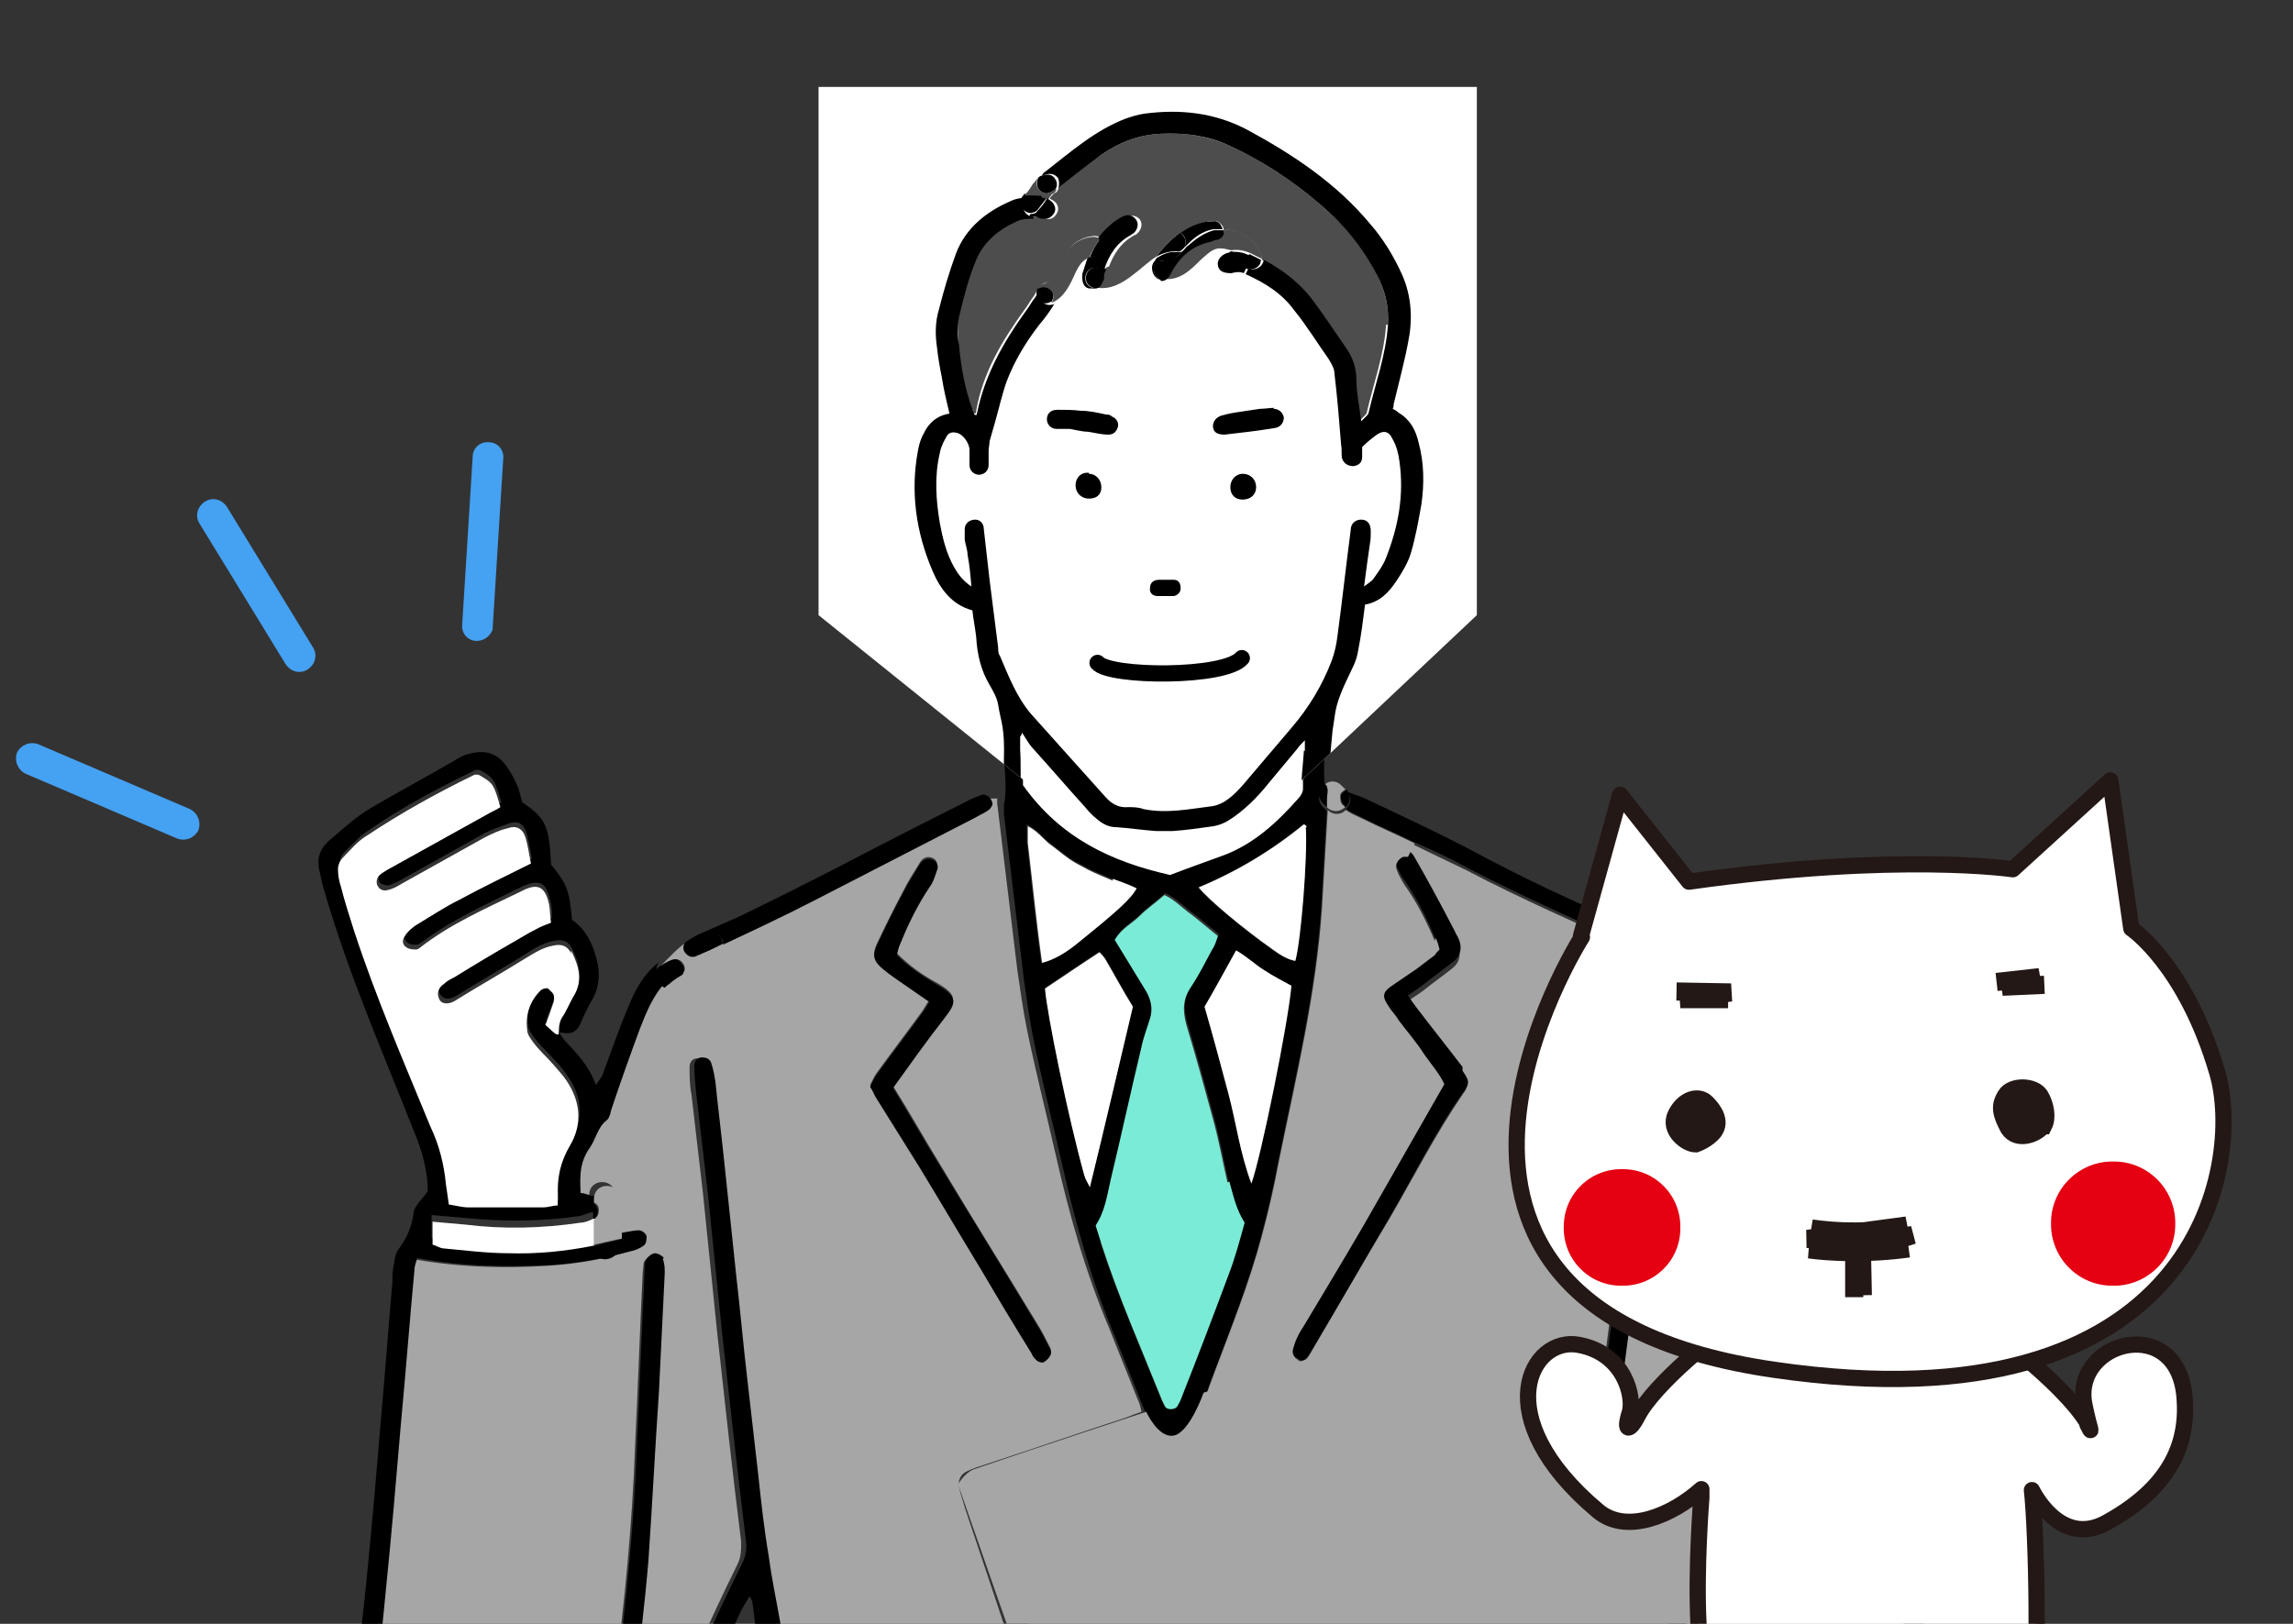 <svg id="a" xmlns="http://www.w3.org/2000/svg" width="240" height="170"><rect width="100%" height="100%" fill="#333333" stroke="none"/><defs><clipPath id="b"><path class="r" d="M17.775 9.1h224.7V170h-224.7z"/></clipPath><clipPath id="c"><path class="r" d="M154.575 64.4l-24.4 23h-15.9l-28.6-23V5.8h68.9v58.6z"/></clipPath><style>.l{fill:#4d4d4d}.m,.n{fill:#fff}.q{stroke-width:1.9px}.n,.q{stroke:#231815}.q,.r{fill:none}.t{fill:#a6a6a6}.n{stroke-linecap:round;stroke-linejoin:round;stroke-width:1.7px}.q{stroke-miterlimit:5}</style></defs><path d="M20.775 86.9c-.4.8-1.3 1.2-2.2.9L2.675 81c-.8-.4-1.2-1.3-.9-2.2.4-.8 1.3-1.2 2.2-.9l15.9 6.8c.8.4 1.2 1.3.9 2.2zm12.1-17.6c-.1.3-.4.6-.7.8-.8.5-1.8.2-2.3-.6l-9-14.7c-.5-.8-.2-1.8.6-2.3.8-.5 1.8-.2 2.3.6l9 14.7c.3.5.3 1 .1 1.5zm18.6-3.2c-.3.6-.9 1-1.6 1-.9 0-1.6-.8-1.5-1.7l1.1-17.6c0-.9.8-1.6 1.7-1.5.9 0 1.6.8 1.5 1.7l-1.1 17.6c0 .2 0 .4-.1.5z" fill="#45a1f2"/><g clip-path="url(#b)"><path d="M206.575 186.3c.1.5.2 1 .2 1.5 0-.3-.3-.6-.6-.8-.1-1-1.2-1.3-1.9-1-.8-3.5-2.1-6.9-3.2-10.3-6-18.9-12-37.7-17.9-56.6-1.6-5-3-10-5.2-14.8-.4-.8-.8-1.6-1.2-2.6h-.3c.3-.5.3-1.2-.1-1.6 0-.2-.2-.4-.3-.5.9-.1 1.8.2 2.4 1 .4.5.7 1.2.9 1.8 1.9 3.9 3.3 8 4.6 12.2 4.2 13.5 8.4 27 12.6 40.4 2.8 8.8 5.7 17.5 8.5 26.2.6 1.7 1 3.4 1.5 5.2v-.101zm-126.7 92.9c0-4.3.1-8.7.2-13 0-.4 0-.9.1-1.4 1.7.3 3.4.8 5.1 1 4.7.7 9.4 1 14-.2 1.2-.3 2.4-.7 3.6-1.2 3-1.2 5.7-2.9 8.3-4.9 4.2-3.3 7.1-7.5 8.9-12.4 1-2.7 1.8-5.4 2.7-8.1.2-.6.4-1.1.7-1.9.3.8.6 1.3.8 1.8.9 2.5 1.7 5.1 2.6 7.6 3.6 9.5 10.6 15.3 20.1 18.4 3 1 6.1 1.2 9.3.9 1.9-.2 3.7-.3 5.6-.6 1.5-.2 2.9-.6 4.4-.9.4 0 .8-.3 1.4-.4 0 .7.2 1.3.2 1.8.3 9.5.4 19.1.4 28.6h1.8c0-9.9-.2-19.8-.2-29.8v-1.8c1.2-.6 2.3-1.2 3.5-1.8.3-1.4.5-2.8.3-4.2-.3-1.6-.4-3.3-.6-4.9-.8-5-1.2-10-1.6-15-.3-3.5-.5-7-.8-10.5 0-1-.3-1.9 0-2.9.4-.2.7-.3 1-.4 3.1-1 6.2-2.1 9.4-3.1 3-1 5.9-2 8.9-3 1.6-.5 2-1.3 1.4-2.9-.1-.4-.2-.7-.3-1.1-1-2.8-1.9-5.7-2.9-8.5-.2-.6-.4-1.3-.6-2 .7-.4 1.4-.8 2-1.2 3.7-2 7.3-4.1 11-6.1 1.6-.9 3-1.9 4.4-3.1.2-.2.5-.4.6-.7 0 0 0 .1-.1.2-.7.8-2 .3-2.3-.6-1.4 1.1-2.9 2.1-4.5 2.9l-24.3 13.5c-4.1 2.2-8.2 4.4-12.3 6.5-.7.4-1.4.8-2.4.8-3.3-7-6.5-14-9.5-21.1.3-.2.4-.4.6-.5 7.5-4.3 14.7-9 21.7-13.9 2.6-1.8 5.5-3.4 8.3-4.9 2.6-1.4 5-1.7 7.6 0 .8.5 1.4.3 1.7-.3.2-.5 0-1.1-.7-1.5-2.6-1.5-5.2-2.2-8.1-.7-1 .6-2.1 1-3.3 1.6-.3-.6-.5-1-.7-1.5-2.5-7.4-4.9-14.8-7.4-22.1-.3-.9-.4-1.7-.2-2.6.6-4.2 1.1-8.5 1.7-12.7.7-5.6 1.4-11.1 2.1-16.7.3-2.2.6-4.5.8-6.7 0-.5 0-1.1-.2-1.5 0-.3-.6-.5-.9-.5s-.7.3-.8.6c-.2.3-.1.7-.2 1.1-.6 5-1.2 10.1-1.9 15.1l-2.1 16.5c0 .3-.1.5-.2 1.1-.3-.5-.5-.8-.6-1-.4-1.1-.7-2.1-1.1-3.2-.4-1.3-.8-2.6-1.3-3.8-.4-1.1-1-1.4-2.1-1.1-.5.1-1 .3-1.5.5-7.3 2.4-14.6 4.9-21.9 7.3-1 .3-2 .5-3 .8 0 .1-.2.2-.3.3-3.1 1.1-6.2 2.1-9.3 3.2h-.8c.3-.9.6-1.7.9-2.5 1.8-4.8 3.7-9.5 5-14.4.7-2.6 1.3-5.2 1.8-7.9 1.8-8.8 3.9-17.5 4.5-26.5l.6-10.2-.4-.4c-.7-.7-.4-1.6.2-2.1-.2-1.7 0-4 0-5.4 0-1.2-.2-1.2.5-2.2 1.8-2.9 3.3-6 3.8-9.5 0-.2.1-.4.3-.7 1.6-.2 2.9-1 3.9-2.3 2.6-3.4 4.1-7.1 3.6-11.5-.3-2.4-1.1-4.5-3.6-5.5.1-.6.3-1.1.4-1.6 1-3.3 1.2-6.6.9-10-.2-2.2-.5-4.3-1.3-6.3-2.8-6.6-7.1-11.9-13.4-15.5-6.5-3.6-12.9-2.9-19.3.3-.8.4-1.5 1-2.1 1.7-.6.6-1.1.9-1.9.8-2.1-.2-4 .5-5.7 1.7-1.5 1.1-2.8 2.4-4 4-2.3 3.1-3.6 6.7-4.6 10.4-1.2 4.5-1 9 0 13.6l.3 1.5c-2.3 1.3-2.9 3.4-3.2 5.7-.3 2.8.4 5.3 1.6 7.8 1.4 2.8 3.1 5.1 6.3 5.8.1 2.5 1 4.8 2.2 6.9 1.1 2 1.8 4 1.7 6.4 0 1.9.4 3.9 0 5.8v.9l2.1 17.4c.3 2.1.6 4.2 1 6.2.9 4.4 2 8.7 3 13.1 1.4 6.2 3.1 12.3 5.6 18.2l3 7.5c.2.4.3.8.4 1.3-.6.2-1.1.4-1.6.6-4.9 1.6-9.8 3.3-14.7 4.9-.6.2-1.3.4-1.9.7-.7.3-1 .9-.9 1.6s.4 1.4.6 2.2c3.4 10.1 6.7 20.1 10.1 30.2 1.3 3.8 2.5 7.5 3.7 11.1-.3.8-.6 1.4-.7 2.1-.2.7 0 1.4.4 1.9s.8 1 1.3 1.5c-1.3.7-2.4 1.2-3.5 1.8-1.2.6-1.9 1.6-2.5 2.8-.4.8-.5 1.6-.2 2.4.5 1.2 1.2 2.3 2.4 2.8l1.5.6c-.3 2.8 1.2 4.5 3.4 5.5.3 1.2.3 2.3.8 3.2.5.9 1.4 1.5 2.2 2.3.533 2.267 2.367 3.966 5.5 5.1 0 .2.2.5.3.8.3.9.6 1.7.9 2.6 0 .3.2.5.3.8.4 1.1.9 1.4 2.1 1.1.7-.2 1.4-.4 2.1-.7 11.6-3.9 23.2-7.7 34.9-11.6.5-.2 1-.2 1.4-.3.1.2.2.3.2.3 1 11.4 1.6 22.8 3.4 34.2v.6c-1 .6-2.1 1.2-3.3 1.7-2 1-4 1.8-6.2 2-1.9.2-3.7.6-5.6.7-3.5.3-6.9 0-10.2-1.2-8.4-3.1-14.7-8.5-17.8-17.2-1-2.7-1.9-5.5-2.8-8.3-.2-.5-.3-.9-.5-1.4 0-.2-.1-.3-.2-.5-.3-.6-.7-.9-1.4-.9-1.4 0-1.7.2-2.2 1.4-.2.6-.4 1.3-.6 1.9-1 3-1.9 6.1-3.1 9.1-1.5 4-3.8 7.4-7.1 10.2-2.1 1.8-4.3 3.3-6.7 4.5-3.6 1.9-7.4 2.8-11.4 2.7-2.1 0-4.2-.3-6.3-.4-4-.2-7.4-1.9-10.9-3.9.3-2.1.5-4.1.8-6.1.6-3.8.9-7.6 1.1-11.4.2-4 .4-8.1.6-12.1.1-2.7.3-5.4.5-8.1.4-4.6.9-9.2 1.3-13.9.6-6.9 1.1-13.7 1.6-20.6.1-1.4.1-2.8.2-4.2-.6 0-1.1-.3-1.3-1-.3-.9-.4-2-.5-2.9v-.1c-.4.2-.7.7-.5 1.2.5 1.3.3 2.7.2 4-.4 5.8-.8 11.7-1.2 17.5-.3 4-.6 7.9-1 11.9-.6 4.9-.9 9.8-1.2 14.8-.2 3.5-.3 7-.6 10.5-.2 3.1-.5 6.3-.7 9.4-.2 1.9-.5 3.7-.7 5.6-.2 1.6-.5 3.1-.6 4.7-.2 1.7.3 2.4 1.8 3.2.9.4 1.9.8 2.8 1.5v8.4c-.1 7.3 0 14.6 0 22h2.1c0-5-.2-9.9-.2-14.9v-.599zm76.5-66.5c.1.3.2.6.3 1-.4.3-.6.4-.9.6-.2 0-.4 0-.8.2-1.6-2.8-2.8-5.9-4.2-8.8-1.3-2.9-2.8-5.8-3.8-8.9.6-.3 1.1-.6 1.7-.9.3.4.5.6.7.9 2.4 5.3 4.7 10.6 7.1 15.9h-.1zm-25.4-88.8c-1.2-3.2-1.6-6.4-2.4-9.4-.8-3-1.6-6-2.5-9.1 1.1-1.9 2.2-3.9 3.3-5.9 1.1.6 2 1.5 3 2.1.9.6 1.9 1.1 2.8 1.6-.3 3.8-3.2 18.1-4.2 20.8v-.1zm4.5-23.3c-1-.2-1.8-.8-2.5-1.3-2.7-1.9-6.6-5.1-7.6-6.4 4-1.667 7.667-3.867 11-6.6.1 0 .3.2.3.3.2 3-.5 11.9-1.1 14h-.1zm-32.7-80c.8-1.1 1.8-2 2.9-2.8 1.2-1 2.7-1.6 4.3-1.5 1.2 0 2.2-.3 3.1-1.1 2.7-2.5 6.1-3.4 9.5-4.1 2-.4 3.9 0 5.8.4 2.9.7 5.4 2.2 7.7 4 4.1 3.2 7.1 7.3 9 12.1 1.6 4.2 1.9 8.6.9 13-.3 1.5-.8 2.9-1.3 4.6-.2-.4-.3-.6-.4-.7-.5-2.7-1.9-4.8-3.7-6.8-2.4-2.5-4.8-5.2-7.1-7.8-1.2-1.3-2.2-2.8-3.4-4.2-.2-.3-.4-.6-.7-.9-.3-.4-.7-.6-1.2-.4-.5.1-.8.6-.7 1 .1 1.7.2 3.4.5 5.1.2 1.2.5 2.3.7 3.4-.5.4-.8.2-1.1 0-2-1.1-3.6-2.7-5.1-4.4-.9-1-1.6-2.1-2.5-3.2-.3-.4-.5-.7-.8-1.1-.3-.4-.7-.6-1.2-.4-.4.2-.7.6-.7 1 0 1.7.1 3.4.3 5.1.1 1.2.4 2.3.6 3.6-.3 0-.6 0-.8-.1-1.5-.9-3-2-4.1-3.4-1.1-1.3-1.9-2.7-2.2-4.4 0-.4-.1-.7-.2-1.1-.2-.4-.5-.8-1-.7-.4 0-.7.5-1 .8-.1.1 0 .4-.1.6-.5 2.9-1.7 5.6-3.4 8-.5.8-1.1 1.6-1.7 2.4-1.7 2.2-3 4.6-3.7 7.4-.1.4-.3.8-.5 1.4-.4-.3-.9-.5-1-.8-.4-.7-.6-1.5-.8-2.3-1.5-8 .2-15.3 4.9-21.9l.2.2zm1.1 47.1c-.2-.6-.4-1.3-.5-1.9-.5-3.3-.9-6.7-1.4-10 0-.2 0-.4-.1-.7-.1-.4-.7-.7-1.1-.6-.3.1-.7.4-.8.7-.1.7 0 1.3 0 2 .2 1.3.4 2.7.6 4v1c-.4-.1-.8-.1-1-.3-.6-.5-1.2-.9-1.6-1.5-1.6-2.2-2.7-4.7-2.9-7.4-.1-1.8 0-3.6 1.3-5.1h.5c.4.2.8.3 1.3.6.3.6.6 1.3 1 1.9.2.3.6.5.9.5.5 0 .9-.3 1-.8.2-.9.4-1.8.5-2.6.5-3.5 1.7-6.6 3.9-9.4 1.8-2.3 3.3-4.8 4.5-7.6.4.6.8.9 1.1 1.3 1.9 2.6 4.5 4.4 7.2 5.9.3.1.5.3.8.3.7.2 1.4-.3 1.4-1 0-.6 0-1.2-.2-1.8-.2-1-.4-2-.6-3.1-.1-.6-.1-1.3-.2-1.9.6-.2.8.2 1 .5.8.8 1.5 1.6 2.3 2.4 2 2 4.4 3.4 6.9 4.5.5.2 1 .3 1.4-.1.5-.4.5-.9.3-1.4-.5-1.6-1-3.1-1.4-4.7-.1-.5-.1-1-.2-1.8.4.4.7.5.9.7 2.7 2.9 5.3 5.9 7.9 8.9.6.6 1.1 1.3 1.6 1.9 1.1 1.4 1.7 3 1.8 4.7V50c0 .6.3 1 .9 1.2h.1c.4 0 .9-.2 1.2-.7.3-.4.5-.9.7-1.4.4-.733 1.133-1.3 2.2-1.7 1.3 1.4 1.6 3.2 1.5 5-.2 3-1.3 5.7-3.2 8-.5.6-1.1 1.2-2 1.4-.3-1 0-1.9 0-2.8.1-1 .2-2.1.3-3.1 0-.4 0-.8-.1-1.1s-.5-.6-.8-.6c-.3 0-.6.3-.8.5s-.2.6-.2.9l-1.2 9.6c-.1 1-.4 1.9-.7 2.8-1.5 4.2-3.9 7.9-7 11.1-1.4 1.5-3 3-4.5 4.4-.5.4-1.1.8-1.7 1-3.1.9-6.2.9-9.3 0-.5-.1-1-.4-1.4-.7-3.3-2.9-6.4-5.8-8.9-9.5-1.4-2.1-2.5-4.3-3.4-6.6h.2zm3.2 14.6v-4c.6-.2.7.2.9.5 2 2.5 4.4 4.5 6.7 6.6.5.5 1.2.8 1.9 1 3.8 1.1 7.5 1 11.3-.1.8-.2 1.5-.7 2.1-1.3 1.8-1.9 3.7-3.7 5.5-5.6.1-.1.3-.2.7-.4.2 1.3.2 2.5.2 3.6 0 .3-.2.7-.5 1-2.2 2.5-4.6 4.7-7.7 5.9-1.9.7-3.9 1.4-5.7 2.1-6.2-1.4-11.5-3.9-15.4-9.4v.1zm.4 5.7v-1.7c1 .5 1.5 1.2 2.2 1.8.7.5 1.4 1.1 2.1 1.6.7.5 1.4.8 2.1 1.2.8.4 1.6.7 2.5 1.1.8.3 1.7.6 2.5 1-.6 1.1-1.9 2.3-6.5 6-1.2.933-2.333 1.533-3.4 1.8-.6-4.2-1-8.4-1.5-12.6V88zm6 34.9c-1.7-6.1-3.9-16.9-4.1-19.5 1.8-1.2 3.7-2.5 5.7-3.8.2.2.4.4.6.7 1 1.7 1.9 3.4 2.9 5-1.5 6.3-2.9 12.4-4.5 18.9-.3-.6-.5-.9-.6-1.3zm1.9 7.1c-.2-.6-.4-1.3-.6-1.9 1-1.5 1.2-3.2 1.6-4.9 1.1-4.6 2.1-9.2 3.2-13.8.2-1 .6-2 .9-3 .3-1 .1-1.9-.4-2.8l-3.3-5.4c.7-1.2 1.8-1.7 2.6-2.5s1.7-1.4 2.6-2.2c1.1.5 1.9 1.4 2.9 2.1.9.7 1.7 1.4 2.7 2.2-.2.5-.3 1-.6 1.4-.7 1.3-1.4 2.7-2.2 3.9-.9 1.3-.9 2.5-.5 4 1 3.3 1.9 6.6 2.8 9.9.6 2.2 1 4.4 1.5 6.6.4 1.4.7 2.9 1.6 4.3-.5 1.8-1 3.7-1.7 5.5-1.6 4.3-3.2 8.5-4.9 12.8-.1.3-.3.7-.5 1-.3.3-1 .3-1.2 0l-.3-.6c-2.2-5.5-4.6-10.9-6.4-16.5l.2-.1zm-12 27.6c.3-.7.9-.7 1.5-.9 0 0 6.7-2.2 15.1-5 1.1-.4 2.1-.7 3.2-1.1 22-7.4 20.1-6.7 21.9-7.3 5.9-2 9.9-3.3 16.6-5.5.6-.2 1.1-.3 2-.6 4.3 12.9 8.5 25.5 12.7 38-.2.3-.4.5-.5.6-5 3.4-10 6.8-15.1 10.2-3.8 2.5-7.7 4.9-11.8 6.9-1 .5-1.6 1.2-1.1 2.4-.7.3-1.3.5-2 .7-.8.3-1 .7-.8 1.6 0 .4.2.8.3 1.2-.7.8-1.5.6-2.1.2-1.8-1-3.6-2.1-5.4-3.2-.8-.5-1.5-1-2.3-1.4-1-.6-2-.8-3.2-.6-2.4.5-4.9.7-7.3 1.2-1 .2-2 .7-2.9 1.2-1.1.6-2.1 1.4-3.1 2.2-.5.3-1 .6-1.6 1-4.7-14-9.3-27.9-13.9-41.8h-.2zm23.3 71.5c-.9.2-1.8 0-2.6-.4-.4-.2-.8-.5-1-.9s-.3-1-.4-1.5c.7-.2 1.3-.3 1.9-.5.3 0 .6 0 .8-.3.2-.2.5-.6.5-.9 0-.4-.3-.8-.8-.8-.6 0-1.2 0-1.8.1-.4 0-.7.2-1.1.2-1.5.1-2.4-.9-2.3-2.3 0-.4.2-.9.4-1.3.8-.3 1.6-.5 2.3-.9.2-.1.5-.6.4-.9 0-.3-.5-.7-.7-.7-.6 0-1.2 0-1.8.2-.6 0-1.2.2-1.7.4-.9.3-1.6-.2-2.1-.9s-.6-2.1 0-2.8c.2-.3.6-.4.9-.6 1-.4 1.9-.8 2.9-1.2.2 0 .5 0 .6-.2.2-.3.4-.7.3-1 0-.3-.5-.7-.8-.7-.6 0-1.3.2-1.9.4-1.4.4-2.7.9-4.1 1.3-1 .3-1.5 0-2.1-.9-.5-.7-.4-1.4 0-2.1s1.1-1.2 1.8-1.6l5.7-2.7c3-1.4 6-2.7 9-4.1.1 0 .3-.1.4-.2.5-.3.6-.7.5-1.1-.2-.5-.6-.7-1-.6-.6.1-1.1.3-1.7.6-1.8.8-3.6 1.8-5.5 2.6-1.6.7-3.2.7-4.7-.2-.4-.9 0-1.6.6-2.1 1.9-1.4 3.9-2.8 5.9-4.1.4-.2.8-.3 1.3-.4l6.6-1.2c1.3-.3 2.5 0 3.6.7 1.8 1.2 3.7 2.3 5.5 3.5 1.5.9 3 1.7 4.9 1.1h.4c1 1.4 4.3 8.6 6.2 13.3l-1.2.9c-1.9 1.3-3.8 2.6-5.3 4.5-.8 1-1.9 1.7-2.9 2.4-2.5 1.7-5 3.4-7.5 4.9-2.6 1.6-5.5 2.3-8.4 3zm2.8 5.9c-.3-.7-.6-1.3-.8-1.9s-.4-1.3-.6-2c.5-.2.8-.4 1.3-.5 3.1-.8 6.1-2.1 8.8-3.9 2.2-1.5 4.5-3 6.6-4.6 1.2-.9 2.3-1.9 3.3-3 1.2-1.5 2.9-2.5 4.7-3.5.1.3.2.5.3.7.5 1.3.8 1.5 1.9.9.9-.4 1.7-.9 2.5-1.3.6.7 1.1 1.2 1.6 1.8 9-4.5 17.6-9.3 26.5-14.1 1 1.8 3.5 9.4 3.9 11.4 0 .1-.2.3-.3.3-19.8 6.6-39.6 13.2-59.6 19.9l-.1-.2z"/><path class="t" d="M204.275 186.1c-.4.2-.8.6-.8 1.2 0-.2-.1.3-.2.4-.1.3-.3.6-.5.8-.6.7-.4 1.5.2 2v.3c-1.4 1.1-2.9 2.1-4.5 2.9l-24.3 13.5c-4.1 2.2-8.2 4.4-12.3 6.5-.7.4-1.4.8-2.4.8-3.3-7-6.5-14-9.5-21.1.3-.2.4-.4.6-.5 7.5-4.3 14.7-9 21.7-13.9 2.6-1.8 5.5-3.4 8.3-4.9 2.6-1.4 5-1.7 7.6 0 .8.5 1.4.3 1.7-.3.2-.5 0-1.1-.7-1.5-2.6-1.5-5.2-2.2-8.1-.7-1 .6-2.1 1-3.3 1.6-.3-.6-.5-1-.7-1.5-2.5-7.4-4.9-14.8-7.4-22.1-.3-.9-.4-1.7-.2-2.6.6-4.2 1.1-8.5 1.7-12.7.7-5.6 1.4-11.1 2.1-16.7.3-2.2.6-4.5.8-6.7 0-.5 0-1.1-.2-1.5 0-.3-.6-.5-.9-.5s-.7.3-.8.6c-.2.3-.1.7-.2 1.1-.6 5-1.2 10.1-1.9 15.1l-2.1 16.5c0 .3-.1.5-.2 1.1-.3-.5-.5-.8-.6-1-.4-1.1-.7-2.1-1.1-3.2-.4-1.3-.8-2.6-1.3-3.8-.4-1.1-1-1.4-2.1-1.1-.5.1-1 .3-1.5.5-7.3 2.4-14.6 4.9-21.9 7.3-1 .3-2 .5-3 .8.2-.3.5-.5.7-.8 2.8-4.8 5.6-9.7 8.5-14.5 2.5-4.3 4.8-8.8 7.6-12.9.7-.9.6-1.3-.1-2.2-1.6-2.1-3.2-4.1-4.8-6.2-.3-.4-.6-.8-.9-1.3.6-.5 1.2-.8 1.7-1.2 1-.8 2-1.5 3-2.3.8-.6 1-1.5.6-2.4-.1-.3-.2-.6-.4-.8-1.4-2.6-2.9-5.2-4.3-7.9-.2-.3-.4-.5-.7-.5l.7-1.4c1.9.9 3.7 1.8 5.6 2.7 5.7 3 11.7 5.6 17.6 8.3 0 0 .2 0 .3.1-1.2-.4-2.5 1.2-1.4 2.2 1 .9 2.3 1.3 3.3 2.2 1 1 2.4 0 2.3-1.3.4 0 .7-.3.9-.6h.3c.5 1 .9 1.8 1.2 2.6 2.2 4.8 3.6 9.8 5.2 14.8 5.9 18.9 11.9 37.7 17.9 56.6 1.1 3.4 2.4 6.8 3.2 10.3v-.2z"/><path d="M176.375 100.1c.5.5.5 1.1.1 1.6h-.9c-.5 0-.8-.4-.8-.9s.2-.8.7-1c.2 0 .4-.1.6-.2.2.2.3.3.3.5z"/><path class="t" d="M176.075 99.6c-.2 0-.4 0-.6.2-.5.2-.7.5-.7 1s.3.8.8.9h.9c-.2.3-.5.6-.9.6.2 1.3-1.2 2.2-2.3 1.3-1-.9-2.3-1.3-3.3-2.2-1.1-1 .2-2.6 1.4-2.2s.2 0 .3.2v-.1c.4 0 .7-.2.9-.5.1-.2.2-.4.2-.7.4-.1.9 0 1.3.3.2.2.4.3.6.5.4.2.9.4 1.2.7h.2z"/><path d="M172.875 98.1c0 .2 0 .5-.2.7-.2.3-.5.5-.9.5 0-.5.5-1 1.1-1.2z"/><path d="M172.575 97.6c.2.1.3.3.3.5-.5.2-1 .6-1.1 1.2h-.2s-.2 0-.3-.1c-5.9-2.7-11.8-5.3-17.6-8.3-1.8-1-3.7-1.9-5.6-2.7-1.8-.9-3.7-1.7-5.5-2.6-.6-.3-1.2-.6-1.7-.9.5-.5.7-1.2.1-1.8.6.2 1.2.4 1.7.6 3.8 1.8 7.7 3.6 11.5 5.6 5.2 2.8 10.5 5.3 16 7.6.8.3 1.6.8 2.4 1.2v-.301zm-19.5 14.5c.7 1 .8 1.3.1 2.2-2.9 4.1-5.1 8.6-7.6 12.9-2.8 4.8-5.6 9.7-8.5 14.5-.2.3-.4.5-.7.8-1.2-.5-1.5-1-1.1-2 .3-.7.7-1.3 1-2 2.1-3.5 4.2-7.1 6.3-10.6 2.8-4.8 5.6-9.7 8.4-14.7-.6-1.1-1.4-2.1-2.1-3.1l-2.7-3.6c-.3-.4-.6-.7-.8-1.1-1-1.4-.9-1.8.4-2.7.7-.5 1.5-1 2.2-1.5s1.3-1 2-1.5c.2-.1.3-.3.5-.6-.1-.4-.2-.8-.4-1.2-.9-2.1-1.9-4.1-3.2-5.9-.3-.5-.6-1-.8-1.6-.2-.5.2-1.1.7-1.3h.5c.3 0 .5.2.7.5 1.5 2.6 2.9 5.2 4.3 7.9.1.3.3.5.4.8.4.9.2 1.8-.6 2.4-1 .8-2 1.5-3 2.3-.5.4-1.1.8-1.7 1.2.3.5.6.9.9 1.3 1.6 2.1 3.2 4.1 4.8 6.2v.401z"/><path class="t" d="M150.275 98.2c.2.4.3.8.4 1.2-.2.2-.4.4-.5.6-.7.5-1.3 1-2 1.5s-1.5 1-2.2 1.5c-1.4.9-1.4 1.3-.4 2.7.3.4.6.7.8 1.1.9 1.2 1.9 2.3 2.7 3.6.7 1 1.6 2 2.1 3.1l-8.4 14.7c-2.1 3.6-4.2 7.1-6.3 10.6-.4.6-.8 1.3-1 2-.4 1-.1 1.4 1.1 2s-.2.2-.3.3c-3.1 1.1-6.2 2.1-9.3 3.2h-.8c.3-.9.6-1.7.9-2.5 1.8-4.8 3.7-9.5 5-14.4.7-2.6 1.3-5.2 1.8-7.9 1.8-8.8 3.9-17.5 4.5-26.5l.6-10.2c.6.6 1.4.5 1.9 0 .5.4 1.1.6 1.7.9 1.8.9 3.7 1.7 5.5 2.6l-.7 1.4h-.5c-.5.2-.9.8-.7 1.3.2.6.5 1.1.8 1.6 1.3 1.8 2.3 3.8 3.2 5.9l.1-.301z"/><path class="m" d="M147.275 47.4c1.3 1.4 1.6 3.2 1.5 5-.2 3-1.3 5.7-3.2 8-.5.6-1.1 1.2-2 1.4-.3-1 0-1.9 0-2.8.1-1 .2-2.1.3-3.1 0-.4 0-.8-.1-1.1s-.5-.6-.8-.6l.2-3.1c.4 0 .9-.2 1.2-.7.3-.4.5-.9.7-1.4.4-.733 1.133-1.3 2.2-1.7v.1z"/><path d="M145.075 27.6c1.6 4.2 1.9 8.6.9 13-.3 1.5-.8 2.9-1.3 4.6-.2-.4-.3-.6-.4-.7-.5-2.7-1.9-4.8-3.7-6.8-2.4-2.5-4.8-5.2-7.1-7.8-1.2-1.3-2.2-2.8-3.4-4.2-.2-.3-.4-.6-.7-.9-.3-.4-.7-.6-1.2-.4-.5.1-.8.6-.7 1 .1 1.7.2 3.4.5 5.1.2 1.2.5 2.3.7 3.4-.5.4-.8.2-1.1 0-2-1.1-3.6-2.7-5.1-4.4-.9-1-1.6-2.1-2.5-3.2-.3-.4-.5-.7-.8-1.1-.3-.4-.7-.6-1.2-.4-.4.2-.7.6-.7 1 0 1.7.1 3.4.3 5.1.1 1.2.4 2.3.6 3.6-.3 0-.6 0-.8-.1-1.5-.9-3-2-4.1-3.4-1.1-1.3-1.9-2.7-2.2-4.4 0-.4-.1-.7-.2-1.1-.2-.4-.5-.8-1-.7-.4 0-.7.5-1 .8-.1.1 0 .4-.1.6-.5 2.9-1.7 5.6-3.4 8-.5.8-1.1 1.6-1.7 2.4-1.7 2.2-3 4.6-3.7 7.4-.1.4-.3.8-.5 1.4-.4-.3-.9-.5-1-.8-.4-.7-.6-1.5-.8-2.3-1.5-8 .2-15.3 4.9-21.9.8-1.1 1.8-2 2.9-2.8 1.2-1 2.7-1.6 4.3-1.5 1.2 0 2.2-.3 3.1-1.1 2.7-2.5 6.1-3.4 9.5-4.1 2-.4 3.9 0 5.8.4 2.9.7 5.4 2.2 7.7 4 4.1 3.2 7.1 7.3 9 12.1l.2.2z"/><path class="m" d="M143.175 51.1l-.2 3.1c-.3 0-.6.3-.8.5s-.2.6-.2.9l-1.2 9.6c-.1 1-.4 1.9-.7 2.8-1.5 4.2-3.9 7.9-7 11.1-1.4 1.5-3 3-4.5 4.4-.5.4-1.1.8-1.7 1-3.1.9-6.2.9-9.3 0-.5-.1-1-.4-1.4-.7-3.3-2.9-6.4-5.8-8.9-9.5-1.4-2.1-2.5-4.3-3.4-6.6-.2-.6-.4-1.3-.5-1.9-.5-3.3-.9-6.7-1.4-10 0-.2 0-.4-.1-.7-.1-.4-.7-.7-1.1-.6-.3.1-.7.4-.8.7-.1.7 0 1.3 0 2 .2 1.3.4 2.7.6 4v1c-.4-.1-.8-.1-1-.3-.6-.5-1.2-.9-1.6-1.5-1.6-2.2-2.7-4.7-2.9-7.4-.1-1.8 0-3.6 1.3-5.1h.5c.4.2.8.3 1.3.6.3.6.6 1.3 1 1.9.2.3.6.5.9.5.5 0 .9-.3 1-.8.2-.9.4-1.8.5-2.6.5-3.5 1.7-6.6 3.9-9.4 1.8-2.3 3.3-4.8 4.5-7.6.4.6.8.9 1.1 1.3 1.9 2.6 4.5 4.4 7.2 5.9.3.1.5.3.8.3.7.2 1.4-.3 1.4-1 0-.6 0-1.2-.2-1.8-.2-1-.4-2-.6-3.1-.1-.6-.1-1.3-.2-1.9.6-.2.8.2 1 .5.8.8 1.5 1.6 2.3 2.4 2 2 4.4 3.4 6.9 4.5.5.2 1 .3 1.4-.1.5-.4.5-.9.3-1.4-.5-1.6-1-3.1-1.4-4.7-.1-.5-.1-1-.2-1.8.4.4.7.5.9.7 2.7 2.9 5.3 5.9 7.9 8.9.6.6 1.1 1.3 1.6 1.9 1.1 1.4 1.7 3 1.8 4.7V50c0 .6.3 1 .9 1.2h.1l.2-.099zm-8.7-7.8c.6 0 1.1-.6.9-1.3-.1-.5-.4-.8-.9-.9-.8-.1-1.6-.2-2.6-.3-1.1.2-2.3.4-3.5.8-.4.1-.8.4-1 .8-.2.3-.2.8 0 1s.6.3.9.4c.1 0 .3 0 .4-.1 1.8-.7 3.5-1.2 5.4-.5h.4v.1zm-2.6 6.4c0-.2-.2-.7-.5-1s-1.1-.3-1.5 0c-.5.4-.6 1.4-.2 2.1.3.4.9.6 1.4.4.5-.3.7-.7.7-1.5h.1zm-.7 20.7c.1-.3.2-.7.2-1.1 0-.7-.6-1.3-1.3-1.3h-15.3c-1.8 0-2.5.9-1.9 2.6.5 1.3 1.1 2.5 1.7 3.6.8 1.5 1.8 2.7 3.2 3.7 3 2.2 5.5 2.3 8.6-.1.4-.3.8-.7 1.1-1.1 1.7-1.8 2.8-4.1 3.6-6.4l.1.1zm-8-7.7c.2 0 .4-.4.4-.7 0-.2-.3-.5-.5-.6-.3-.1-.7 0-1.2 0-.3 0-.7 0-1.1.1-.2 0-.4.4-.4.7 0 .1.2.4.3.5.8.4 1.7.4 2.5 0zm-6.8-19.1c.3-.4.2-1.1-.2-1.4-.3-.3-.7-.5-1.2-.6-1.2-.3-2.5-.4-3.8-.7-.8.2-1.6.3-2.4.5-.6.2-.9.9-.6 1.4.2.5.6.7 1.3.6 1.9-.5 3.8-.4 5.6.5.5.2.9 0 1.2-.3h.1zm-2.1 6.5c0-.9-.5-1.4-1.3-1.4-.7 0-1.1.5-1.1 1.4s.5 1.5 1.3 1.5c.6 0 1.1-.6 1.1-1.4v-.1z"/><path d="M140.975 82.7c.5.6.3 1.4-.1 1.8 0 0-.2-.1-.2-.2-.2-.2-.4-.7-.3-1 0-.3.4-.4.6-.7v.101z"/><path class="t" d="M140.875 82.6c-.3.2-.6.4-.6.7s0 .8.3 1c0 0 .2.1.2.2-.5.5-1.3.6-1.9 0v-.8c0-.4.1-1 0-1.3 0-.1-.1-.2-.2-.3.5-.4 1.2-.4 1.7.1l.5.5v-.101z"/><path d="M138.875 82.4c.2.3 0 .9 0 1.3v.8l-.4-.4c-.7-.7-.4-1.6.2-2.1 0 .1.1.2.2.3v.101z"/><path class="m" d="M136.675 86.6c.2 3-.5 11.9-1.1 14-1-.2-1.8-.8-2.5-1.3-2.7-1.9-6.6-5.1-7.6-6.4 4-1.667 7.667-3.867 11-6.6.1 0 .3.2.3.3h-.1zm-.5-7.6c.2 1.3.2 2.5.2 3.6 0 .3-.2.7-.5 1-2.2 2.5-4.6 4.7-7.7 5.9-1.9.7-3.9 1.4-5.7 2.1-6.2-1.4-11.5-3.9-15.4-9.4v-4c.6-.2.7.2.9.5 2 2.5 4.4 4.5 6.7 6.6.5.5 1.2.8 1.9 1 3.8 1.1 7.5 1 11.3-.1.8-.2 1.5-.7 2.1-1.3 1.8-1.9 3.7-3.7 5.5-5.6.1-.1.3-.2.7-.4v.1z"/><path d="M135.375 42c.2.6-.3 1.3-.9 1.3h-.4c-1.9-.7-3.7-.2-5.4.5-.1 0-.3.2-.4.1-.3-.1-.8-.2-.9-.4-.2-.3-.2-.8 0-1 .2-.3.6-.7 1-.8 1.2-.3 2.5-.5 3.5-.8 1 .1 1.8.2 2.6.3.5 0 .8.4.9.9V42z"/><path class="m" d="M135.175 103.1c-.3 3.8-3.2 18.1-4.2 20.8-1.2-3.2-1.6-6.4-2.4-9.4-.8-3-1.6-6-2.5-9.1 1.1-1.9 2.2-3.9 3.3-5.9 1.1.6 2 1.5 3 2.1.9.6 1.9 1.1 2.8 1.6v-.1z"/><path d="M131.375 48.8c.3.3.4.8.5 1 0 .8-.2 1.2-.7 1.5-.5.2-1.1 0-1.4-.4-.4-.7-.3-1.6.2-2.1.4-.3 1.2-.4 1.5 0h-.1zm0 20.5c0 .4 0 .8-.2 1.1-.8 2.3-1.9 4.6-3.6 6.4-.4.4-.7.8-1.1 1.1-3.1 2.4-5.6 2.3-8.6.1-1.3-1-2.4-2.3-3.2-3.7-.6-1.2-1.3-2.4-1.7-3.6-.6-1.7 0-2.6 1.9-2.6h15.3c.7 0 1.2.6 1.3 1.3l-.1-.1zm-2.5.9h-13.5c.6 2.4 1.9 4.6 3.8 6.1 2 1.7 4.1 1.6 6.1 0 1.5-1.3 2.5-2.9 3.4-4.7.2-.4.2-.8.3-1.3l-.1-.1z"/><path d="M128.675 123.7c.4 1.4.7 2.9 1.6 4.3-.5 1.8-1 3.7-1.7 5.5-1.6 4.3-3.2 8.5-4.9 12.8-.1.3-.3.7-.5 1-.3.3-1 .3-1.2 0l-.3-.6c-2.2-5.5-4.6-10.9-6.4-16.5-.2-.6-.4-1.3-.6-1.9 1-1.5 1.2-3.2 1.6-4.9 1.1-4.6 2.1-9.2 3.2-13.8.2-1 .6-2 .9-3 .3-1 .1-1.9-.4-2.8l-3.3-5.4c.7-1.2 1.8-1.7 2.6-2.5s1.7-1.4 2.6-2.2c1.1.5 1.9 1.4 2.9 2.1.9.7 1.7 1.4 2.7 2.2-.2.5-.3 1-.6 1.4-.7 1.3-1.4 2.7-2.2 3.9-.9 1.3-.9 2.5-.5 4 1 3.3 1.9 6.6 2.8 9.9.6 2.2 1 4.4 1.5 6.6l.2-.1z" fill="#7aebd6"/><path class="m" d="M115.275 70.2h13.5c-.1.5-.2.9-.3 1.3-.8 1.8-1.8 3.4-3.4 4.7-2 1.7-4 1.7-6.1 0-1.8-1.5-3.2-3.7-3.8-6.1l.1.1z"/><path class="t" d="M127.375 234.9l-2 .8c0-.2-.1-.3-.2-.5-.3-.6-.7-.9-1.4-.9-1.4 0-1.7.2-2.2 1.4-.2.6-.4 1.3-.6 1.9-1 3-1.9 6.1-3.1 9.1-1.5 4-3.8 7.4-7.1 10.2-2.1 1.8-4.3 3.3-6.7 4.5-3.6 1.9-7.4 2.8-11.4 2.7-2.1 0-4.2-.3-6.3-.4-4-.2-7.4-1.9-10.9-3.9.3-2.1.5-4.1.8-6.1.6-3.8.9-7.6 1.1-11.4.2-4 .4-8.1.6-12.1.1-2.7.3-5.4.5-8.1.4-4.6.9-9.2 1.3-13.9.6-6.9 1.1-13.7 1.6-20.6.1-1.4.1-2.8.2-4.2.7 0 1.4-.5 1.4-1.3.3-.2.6-.6.5-1.1 0-.4 0-.7-.1-1.1 0-1.5 1.1-2.9 1.2-4.4.1-1.7-2.4-1.7-2.7-.2h-.3v-.8c-.1-1.5-.2-3-.4-4.5-.3-2.3-.8-4.6-1.2-6.9-.4-2.8-.7-5.6-1.1-8.5l-1.2-10.5c-.4-3.4-.7-6.8-1.1-10.3l-1.2-11.4c-.3-3.1-.6-6.1-1-9.1 0-.6-.2-1.2-.4-1.8-.1-.5-.5-.8-1-.7-.5 0-.8.4-.8.9 0 1 0 1.9.2 2.9.4 3.4.8 6.8 1.2 10.3l1.5 14.7c.8 7.3 1.6 14.6 2.5 21.8 0 .9 0 1.6-.4 2.4-1.5 3-2.9 6.1-4.3 9.1-2 4.3-4.1 8.5-6.4 12.6-2.8 5-6.3 9.5-10.4 13.5-1.1 1.1-2.3 1.8-3.8 2.4-1.8.7-3.5.6-5.1-.5-2.6-1.7-5-3.7-7.1-6.1-1.4-1.6-2.1-3.5-2.1-5.5 0-2.2 0-4.3.2-6.5.5-5.4 1.2-10.7 1.7-16.1.6-5.9 1.1-11.8 1.6-17.7.5-5.3.9-10.6 1.4-15.9 0-.4.2-.8.3-1.3 4.9.9 9.7 1 14.4.7 2.7-.2 5.3-.6 7.9-1.4.5-.1 1-.3 1.4-.6.2-.2.4-.7.3-1 0-.3-.5-.6-.8-.6-.6 0-1.2.1-1.8.3 0-.8-.2-1.7-.2-2.5v-1.6c0-1.8-2.7-1.8-2.7 0v.4h-.2c-.4 0-.8-.2-1.2-.3-.2-1.8 0-3.4 1-4.8.6-.9.8-2 1.7-2.8.4-.3.4-.9.6-1.4 1-2.7 1.9-5.5 2.9-8.2.7-1.8 1.3-3.6 2.7-4.9.4.2.9 0 1.3-.3.3-.3.6-.6.8-.9 0 0 .2-.1.3-.2.8-.8 1.6-1.4 2.7-1.8.7-.2 1-.8.9-1.4 3.2-1.5 6.4-3 9.5-4.6 5.7-2.8 11.3-5.8 16.9-8.7.5-.2 1-.4 1.4-.8.3-.2.4-.6.5-.8h.9v.5l2.1 17.4c.3 2.1.6 4.2 1 6.2.9 4.4 2 8.7 3 13.1 1.4 6.2 3.1 12.3 5.6 18.2l3 7.5c.2.4.3.8.4 1.3-.6.2-1.1.4-1.6.6-4.9 1.6-9.8 3.3-14.7 4.9-.6.2-1.3.4-1.9.7-.7.3-1 .9-.9 1.6s.4 1.4.6 2.2c3.4 10.1 6.7 20.1 10.1 30.2 1.3 3.8 2.5 7.5 3.7 11.1-.3.8-.6 1.4-.7 2.1-.2.7 0 1.4.4 1.9s.8 1 1.3 1.5c-1.3.7-2.4 1.2-3.5 1.8-1.2.6-1.9 1.6-2.5 2.8-.4.8-.5 1.6-.2 2.4.5 1.2 1.2 2.3 2.4 2.8l1.5.6c-.3 2.8 1.2 4.5 3.4 5.5.3 1.2.3 2.3.8 3.2.5.9 1.4 1.5 2.2 2.3.533 2.267 2.367 3.967 5.5 5.1 0 .2.2.5.3.8.3.9.6 1.7.9 2.6l.8.399zm-17.4-93.1c0-.2 0-.6-.1-.8-.4-.8-.8-1.6-1.3-2.4-3.4-5.6-6.9-11.2-10.3-16.9-1.6-2.6-3.1-5.3-4.8-8 1.8-2.5 3.5-4.8 5.3-7.2 1.3-1.8 1.5-2.3-.7-3.6-1.5-.8-2.9-1.8-4.2-3.1.1-.4.2-.9.4-1.3.8-2 1.8-3.9 3-5.8.4-.5.6-1.2.8-1.8.1-.4 0-.9-.5-1.1s-1 0-1.3.5c-.6 1-1.2 1.9-1.7 2.9-1 1.9-1.9 3.7-2.8 5.6-.5 1.2-.4 1.7.7 2.5.7.6 1.4 1.1 2.2 1.6.8.6 1.7 1.2 2.6 1.8-.3.4-.5.8-.7 1.1-1.6 2.2-3.2 4.3-4.8 6.5-.3.4-.5.9-.7 1.3.2.4.4.8.6 1.1 1.5 2.4 3.1 4.8 4.5 7.2 2.2 3.6 4.3 7.2 6.5 10.8 1.8 2.9 3.5 5.9 5.3 8.8.1.3.3.5.5.7.2.1.6.3.8.2.3-.1.6-.5.7-.8v.199zm-40.5-8.4c0-.5 0-1.1-.2-1.5 0-.3-.6-.5-.9-.5s-.7.3-.9.6c-.2.3-.1.7-.2 1.1-.3 6.1-.5 12.1-.8 18.2-.3 8.3-1.1 16.6-2.2 24.8-.1 1-.2 2.1-.2 3.1 0 .4.3.7.7.7.5 0 .9-.1 1.1-.6.1-.4.2-.9.2-1.3.5-4.8 1.2-9.7 1.6-14.5.5-5.9.8-11.8 1.1-17.7l.6-12.3.1-.101z"/><path d="M123.675 62.1c0 .2-.2.6-.4.7-.8.4-1.7.4-2.5 0-.2 0-.4-.4-.3-.5 0-.2.2-.6.4-.7.4-.1.8-.1 1.1-.1h1.2c.2 0 .5.4.5.6z"/><path class="m" d="M116.475 92c.8.3 1.7.6 2.5 1-.6 1.1-1.9 2.3-6.5 6-1.2.933-2.333 1.533-3.4 1.8-.6-4.2-1-8.4-1.5-12.6v-1.7c1 .5 1.5 1.2 2.2 1.8.7.5 1.4 1.1 2.1 1.6.7.5 1.4.8 2.1 1.2.8.4 1.6.7 2.5 1.1V92z"/><path d="M116.175 42.2c.4.3.5 1 .2 1.4s-.7.5-1.2.3c-1.8-.9-3.7-.9-5.6-.5-.6.2-1.1 0-1.3-.6s0-1.2.6-1.4c.8-.3 1.6-.4 2.4-.5 1.3.2 2.5.4 3.8.7.4 0 .8.4 1.2.6h-.1z"/><path class="m" d="M115.675 100.4c1 1.7 1.9 3.4 2.9 5-1.5 6.3-2.9 12.4-4.5 18.9-.3-.6-.5-.9-.6-1.3-1.7-6.1-3.9-16.9-4.1-19.5 1.8-1.2 3.7-2.5 5.7-3.8.2.2.4.4.6.7z"/><path d="M113.075 48.7c.8 0 1.3.5 1.3 1.4 0 .8-.5 1.4-1.1 1.4-.7 0-1.3-.6-1.3-1.5s.4-1.3 1.1-1.4v.1zm-3.2 92.3c.1.3.2.6.1.8-.1.3-.4.6-.7.8-.2.1-.6 0-.8-.2s-.4-.4-.5-.7c-1.8-2.9-3.6-5.9-5.3-8.8-2.2-3.6-4.3-7.2-6.5-10.8l-4.5-7.2c-.2-.3-.3-.7-.6-1.1.2-.4.4-.9.7-1.3 1.6-2.2 3.2-4.3 4.8-6.5.2-.3.4-.6.7-1.1-.9-.6-1.7-1.2-2.6-1.8-.7-.5-1.5-1-2.2-1.6-1-.8-1.2-1.4-.7-2.5.9-1.9 1.8-3.8 2.8-5.6.5-1 1.1-1.9 1.7-2.9.3-.5.8-.7 1.3-.5s.7.7.5 1.1c-.2.6-.4 1.3-.8 1.8-1.2 1.8-2.2 3.8-3 5.8-.2.4-.3.8-.4 1.3 1.3 1.3 2.7 2.2 4.2 3.1 2.2 1.3 2.1 1.8.7 3.6-1.8 2.3-3.5 4.7-5.3 7.2 1.7 2.8 3.2 5.4 4.8 8 3.4 5.6 6.9 11.2 10.3 16.9.5.8.9 1.6 1.3 2.4v-.199zm-5.9-57c-.1.2-.2.6-.5.8-.4.3-.9.5-1.4.8-5.6 2.9-11.3 5.8-16.9 8.7-3.1 1.6-6.3 3.1-9.5 4.6 0-.8-.7-1.5-1.7-1.2-.9.3-1.6.6-2.3 1.1 0 0 .1-.2.2-.2.4-.3.9-.6 1.3-.8 1.4-.6 2.7-1.2 4.1-1.8 3.5-1.7 7.1-3.5 10.6-5.3 4.4-2.3 8.9-4.6 13.3-6.8.5-.3 1.1-.5 1.6-.7.5-.1 1.1.4 1.1 1l.1-.2zm-22.4 90.8v.8c-.5 0-1.1.3-1.3.8-.3-.1-.5-.4-.6-.7 0-.4 0-.7-.1-1.1-.3-2.2-.5-4.5-.8-6.7 0-.2-.1-.4-.3-.8-.4.6-.6 1-.9 1.5-1.4 3-2.7 6-4.2 8.9-2 3.9-4 7.7-6.1 11.5-2.6 4.6-6.1 8.5-9.8 12.2-1.8 1.7-3.9 2.7-6.3 3.1-1.1.2-2.1 0-3.1-.4-.8-.3-1.5-.7-2.2-1.2-2.4-1.6-4.6-3.6-6.6-5.7-2.2-2.4-3.3-5.1-3.2-8.4.1-2.7.3-5.4.6-8.1.5-5.1 1.2-10.1 1.7-15.2.6-6 1.1-11.9 1.6-17.9.4-4.4.7-8.8 1.1-13.2 0-.7 0-1.3.2-2 0-.5.2-1.1.5-1.5.8-1.1 1.3-2.2 1.5-3.6 0-.8.9-1.5 1.5-2.4 0-2.1-.6-4.3-1.5-6.4-3.2-8.1-6.7-16.1-9.2-24.6-.3-.9-.5-1.9-.7-2.8-.2-1.2.2-2.2 1.2-3 1.4-1.2 2.8-2.5 4.4-3.4 2.9-1.7 5.9-3.3 8.8-5 .3-.2.7-.4 1-.5 1.4-.4 3-.6 4.3 1.3.4.6.7 1.1 1 1.8.3.6.4 1.3.6 1.9 2.5 1.7 2.8 2.5 3 6.5 1.6 2 1.9 2.5 2.2 5.8 1.6 1.1 2.3 2.8 2.7 4.7.2 1.1.1 2.2-.4 3.3-.5.9-1 1.8-1.4 2.8s-1.1 1.2-2 1h-.2c0-.6 0-1.2.3-1.7.4-.7.7-1.5 1.2-2.2 1-1.7.6-3.3-.2-4.9-.4-.8-1-1-1.9-.8-1.1.2-2.1.8-3 1.4-2.4 1.5-4.9 2.9-7.3 4.4-.7.4-1.3.3-1.6-.2-.3-.5 0-1.1.5-1.6.4-.3.8-.5 1.1-.7 2.1-1.2 4.1-2.4 6.2-3.7.8-.5 1.5-.9 2.3-1.3.5-.3 1-.5 1.6-.7 0-.7 0-1.3-.2-1.9-.4-1.8-1.1-2.2-2.9-1.4-3.6 1.8-7.3 3.4-10.6 5.9-.1 0-.3.2-.4.2-.3 0-.8 0-1-.2-.4-.3-.4-.8-.2-1.2.3-.4.7-.8 1.1-1.1 1.5-.9 3.1-1.9 4.6-2.7 2.4-1.3 4.9-2.5 7.5-3.8-.2-.9-.3-1.9-.6-2.8-.3-.9-.9-1.2-1.8-.9-.8.3-1.7.6-2.5 1-2.9 1.6-5.7 3.2-8.6 4.8-.5.3-1.1.6-1.6.7-.3 0-.8-.2-.9-.4-.1-.3 0-.7 0-1 .2-.3.5-.5.9-.7l10.8-6c.4-.2.7-.4 1.1-.6-.7-2.4-.8-2.6-2.3-3.4h-.4c-3.9 1.9-7.7 3.9-11.3 6.4-.9.6-1.7 1.5-2.5 2.3-.3.3-.4.8-.5 1.2 0 .6.1 1.2.3 1.8.5 1.6.9 3.2 1.4 4.7 2.3 7 5.2 13.7 8 20.5.8 2 1.4 3.9 1.6 6 0 .7.2 1.3.3 2.1.7.1 1.4.3 2 .3h7.9c.5 0 1-.1 1.5-.2v-1c0-1.9.2-3.6 1.3-5.3 1.3-2.2 1.2-4.6-.4-6.8-.4-.6-.9-1.2-1.4-1.7-.6-.7-1.4-1.4-2-2.2-.3-.4-.7-.9-.7-1.4-.2-1.6.3-2.9 1.4-4.1.2-.2.6-.3.8-.2.3.2.6.5.6.8s-.1.7-.2 1.1c-.2.6-.5 1.2-.7 1.9.4.4.8.8 1.2 1.1.3.4.5.8.8 1.1 1.2 1.3 2.5 2.6 3.2 4.6.3-.5.6-.8.7-1.1.9-2.4 1.7-4.8 2.7-7.1.7-1.8 1.6-3.4 3.1-4.6l.1-.1c-.6.8 0 1.8.7 2.1-1.3 1.4-2 3.1-2.7 4.9-1 2.7-2 5.5-2.9 8.2-.2.5-.2 1.1-.6 1.4-.9.7-1.1 1.9-1.7 2.8-1.1 1.5-1.1 3-1 4.8.4 0 .8.2 1.2.3h.2v1.7h-.2c-.4.1-.9.3-1.3.4-4 .6-8 .6-12.1.2-1.1-.1-2.2-.2-3.4-.3v2.4c.4.1.8.3 1.2.4 2.2.2 4.5.5 6.7.5 3 0 6-.3 9-.8 0 1.8 2.1 1.8 2.7.5.2-.4.2-.8.3-1.1.6-.1 1.2-.3 1.8-.3.3 0 .7.3.8.6 0 .3 0 .8-.3 1-.4.3-.9.5-1.4.6-2.6.7-5.2 1.2-7.9 1.4-4.8.3-9.6.2-14.4-.7-.1.4-.3.8-.3 1.3-.5 5.3-.9 10.6-1.4 15.9-.5 5.9-1 11.8-1.6 17.7-.5 5.4-1.2 10.7-1.7 16.1-.2 2.2-.2 4.3-.2 6.5 0 2.1.7 3.9 2.1 5.5 2.1 2.4 4.5 4.4 7.1 6.1 1.6 1.1 3.3 1.2 5.1.5 1.4-.5 2.7-1.3 3.8-2.4 4.1-4 7.6-8.5 10.4-13.5 2.3-4.1 4.4-8.3 6.4-12.6 1.4-3.1 2.8-6.1 4.3-9.1.4-.8.5-1.5.4-2.4-.9-7.3-1.7-14.6-2.5-21.8l-1.5-14.7c-.4-3.4-.8-6.8-1.2-10.3-.1-1-.2-1.9-.2-2.9 0-.5.3-.9.8-.9s.9.2 1 .7c.2.6.3 1.2.4 1.8.3 3 .7 6.1 1 9.1l1.2 11.4c.4 3.4.7 6.9 1.1 10.3l1.2 10.5c.3 2.8.6 5.6 1.1 8.5.3 2.3.8 4.6 1.2 6.9.2 1.5.3 3 .4 4.5l-.5.403z"/><path class="t" d="M75.675 98.8c0 .6-.3 1.1-.9 1.4-1.1.4-1.9 1-2.7 1.8 0 0-.2.1-.3.2-.3.3-.6.6-.8.9-.4.4-.9.5-1.3.3.4-.4.9-.9 1.6-1.2.4-.2.5-.8.3-1.2-.2-.4-.6-.7-1.1-.5s-1 .4-1.4.8c0 0 0-.1.1-.2.9-.9 1.7-1.8 2.7-2.5-.2.3-.2.7 0 1 .3.4.7.6 1.2.4.1 0 .3-.1.4-.2.8-.4 1.6-.8 2.4-1.1l-.2.102z"/><path d="M75.675 98.8c-.8.4-1.6.8-2.4 1.1-.1 0-.3.1-.4.2-.5.2-.9 0-1.2-.4-.2-.3-.2-.7 0-1 .7-.5 1.4-.9 2.3-1.1 1-.3 1.6.5 1.7 1.2zm-4.2 2.2c.2.4.2 1-.3 1.2-.6.3-1.1.7-1.6 1.2-.8-.3-1.3-1.3-.7-2.1.4-.3.9-.6 1.4-.8.5-.2.9 0 1.1.5h.1zm-2.1 30.8c.2.5.2 1 .2 1.5l-.6 12.3c-.4 5.9-.7 11.8-1.1 17.7-.4 4.8-1 9.7-1.6 14.5 0 .4-.1.9-.2 1.3-.2.5-.6.7-1.1.6-.4 0-.7-.4-.7-.7 0-1 0-2.1.2-3.1 1.1-8.2 1.9-16.5 2.2-24.8.3-6.1.5-12.1.8-18.2 0-.4 0-.8.2-1.1.2-.3.6-.6.9-.6s.8.3.9.5l-.1.101z"/><path class="t" d="M64.875 127.2c0 .8.3 1.7.2 2.5h-.2l-2.7.6v-2.7c.4-.2.5-.5.5-1 0-.3-.2-.6-.5-.7v-.4c0-1.8 2.7-1.8 2.7 0v1.7z"/><path d="M64.875 129.8h.2c0 .4 0 .8-.3 1.1-.6 1.3-2.7 1.3-2.7-.4.9-.3 1.8-.5 2.7-.7h.1zm-2.3-3.1c0 .4-.1.8-.5 1V126c.3.1.4.4.5.7z"/><path class="m" d="M62.175 127.7v2.7c-3 .6-6 .9-9 .8-2.2 0-4.5-.3-6.7-.5-.4 0-.8-.3-1.2-.4v-2.4c1.2.1 2.3.2 3.4.3 4 .5 8.1.4 12.1-.2.4 0 .9-.2 1.3-.4h.2l-.1.1zm-2.4-28.2c.8 1.6 1.3 3.2.2 4.9-.4.7-.7 1.5-1.2 2.2-.3.6-.3 1.1-.3 1.7h.2-.4c-.4-.2-.7-.6-1.2-1 .3-.7.5-1.3.7-1.9.1-.3.3-.7.2-1.1 0-.3-.4-.6-.6-.8-.2-.1-.6 0-.8.2-1.1 1.1-1.6 2.5-1.4 4.1 0 .5.4 1 .7 1.4.6.8 1.3 1.4 2 2.2.5.6 1 1.1 1.4 1.7 1.5 2.2 1.7 4.6.4 6.8-1 1.7-1.4 3.4-1.3 5.3v1c-.5 0-1 .2-1.5.2h-7.9c-.6 0-1.3-.2-2-.3-.1-.8-.2-1.4-.3-2.1-.2-2.1-.7-4.1-1.6-6-2.8-6.8-5.7-13.5-8-20.5-.5-1.6-1-3.1-1.4-4.7-.2-.6-.3-1.2-.3-1.8 0-.4.2-.9.5-1.2.8-.8 1.5-1.7 2.5-2.3 3.6-2.4 7.4-4.5 11.3-6.4h.4c1.6.9 1.6 1 2.3 3.4-.3.2-.7.4-1.1.6l-10.8 6c-.3.2-.7.4-.9.7-.2.3-.2.8 0 1 .1.3.6.5.9.4.6-.1 1.1-.4 1.6-.7 2.9-1.6 5.7-3.2 8.6-4.8.8-.4 1.6-.8 2.5-1 .8-.3 1.5 0 1.8.9s.4 1.9.6 2.8c-2.6 1.3-5.1 2.5-7.5 3.8-1.6.8-3.1 1.8-4.6 2.7-.4.3-.8.6-1.1 1.1-.3.4-.3.9.2 1.2.3.2.7.2 1 .2.1 0 .3-.1.4-.2 3.2-2.5 6.9-4.1 10.6-5.9 1.7-.9 2.5-.5 2.9 1.4.1.6.1 1.2.2 1.9-.5.2-1.1.4-1.6.7-.8.4-1.6.9-2.3 1.3-2.1 1.2-4.1 2.4-6.2 3.7-.4.2-.8.4-1.1.7-.6.4-.8 1-.5 1.6.2.5.9.6 1.6.2 2.4-1.5 4.9-2.9 7.3-4.4 1-.6 1.9-1.2 3-1.4.9-.2 1.5 0 1.9.8v-.302z"/><path class="t" d="M178.275 173.5c-.3.3-.4.5-.6.6-5.4 3.5-10.7 7-16.1 10.4-4.1 2.6-8.2 5-12.6 7.1-1.1.5-1.7 1.2-1.2 2.4-.8.3-1.4.5-2.1.7-.9.3-1 .7-.9 1.6 0 .4.2.9.3 1.2-.8.8-1.6.6-2.3.2-1.9-1.1-3.9-2.2-5.8-3.3l-2.4-1.5c-1.1-.6-2.2-.8-3.4-.6-2.6.5-5.2.8-7.8 1.3-1.1.2-2.1.7-3.1 1.2-1.2.6-2.2 1.5-3.4 2.2-.5.3-1 .6-1.7 1-5-14.3-10-28.5-14.9-42.6.4-.7 1.1-1.4 1.7-1.6 6.7-2.3 18-6 18-6s1.2 2.7 2.8 2.5c1.7-.2 3.2-4.5 3.2-4.5s13-4.2 18.5-6c5.9-1.9 11.7-4.3 17.7-6.1.6-.2 1.2-.3 2.1-.6 4.6 13.1 9.5 27.4 13.9 40.2l.1.199z"/><path class="m" d="M154.575 64.4l-24.4 23h-15.9l-28.6-23V5.8h68.9v58.6z"/><g clip-path="url(#c)"><path d="M125.075 147.8c-1 2.8-1.9 5.4-2.9 7.9h-.3c-.7-1.7-1.3-3.4-2-5.1 1.7-1 3.3-1.8 5.2-2.9v.1zm1.3-26.9c.2.9 0 1.4-.8 1.8-2.6 1.6-5.1 3.3-7.6 5-.3.2-.7.4-1.2.6v-.9c0-.5.2-1 .2-1.5 0-1.7.5-3.1 1.6-4.3.7-.7 1-1.7 1.1-2.7 0-.9 0-1.7-.8-2.3-.5-.4-.5-.8-.3-1.3.5-2.6 1-5.1 1.6-7.7.4-1.5.1-2.7-.6-4-.7-1.2-1.3-2.5-1.9-3.8-.2-.5-.4-1-.7-1.6 1.4-1 2.6-2 3.9-2.9.6-.4 1.2-.6 1.9-.1 1.4 1 2.7 2 4.1 3.1-.3.6-.5 1.1-.7 1.6-.6 1.2-1.1 2.4-1.7 3.4-.9 1.4-1 2.8-.7 4.4.9 4.3 1.6 8.6 2.5 12.9l.1.3z" fill="#7e97cd"/><path class="l" d="M145.075 34c-.2 3.1-1.3 6.1-2 9.1 0 .3-.4.5-.8 1-.2-1.6-.5-3-.5-4.3s-.4-2.4-1.1-3.4c-1-1.5-2.1-3.1-3.2-4.6-1.4-2-3.3-3.5-5.4-4.6v-.3c-.5-1.7-2.3-2.8-4-2.9 0-.3-.4-.7-.6-.8-.3-.1-.7-.1-1.1 0-1 .2-1.9.7-2.7 1.2-.1 0-.3-.1-.5-.1-1.6-.1-3 .8-4.2 1.8-.8.6-1.9 1.8-3 2.1.5-1.5 1.3-2.8 2.8-3.6.1 0 .2-.1.3-.2.4-.4.5-.9.3-1.3s-.7-.6-1.3-.5c-.3.1-.6.3-.9.5-.8.6-1.4 1.2-1.9 1.9-.2-.2-.4-.3-.7-.3-1.5.1-2.5.9-3.2 2.1-.5.8-.9 2.5-1.9 2.8-.4.1-.6.3-.7.6l-.2.2c-.1.1-.2.3-.3.5-.4.5-.7 1.1-1.1 1.6-2.3 3.2-4.3 6.5-5 10.5 0 .1 0 .2-.1.3 0 0-.1 0-.2-.1 0-.2-.2-.4-.2-.6-.8-2.2-1.2-4.4-1.4-6.7 0-1-.1-2 0-2.9.5-2 1.1-4 1.8-6 .8-1.9 2.3-3.2 4.2-4 .5-.2 1.2-.3 1.8-.3h.4c.3 0 .6.2.9.2.5.1.9 0 1.2-.5.3-.4.2-1-.2-1.3-.1-.1-.3-.2-.5-.3 0-.1.2-.3.3-.4l.2-.2c.2 0 .4-.3.4-.5 1.5-1.2 2.9-2.4 4.5-3.5 1.9-1.3 3.9-2.1 6.3-2.2 2.5-.1 4.7.2 7 1.2 3.5 1.6 6.7 3.7 9.6 6.2 2.6 2.2 4.8 4.8 6.2 7.9.7 1.5 1 3.1.9 4.7h-.2z"/><path class="m" d="M107.675 82.9c0-1.4-.2-2.9-.3-4.3v-1s.2-.1.2-.2c.2.3.4.6.6.8 1.9 2.1 3.7 4.2 5.6 6.3l1.3 1.3c.6.5 1.2.7 2 .8 1.4 0 2.7.3 4.1.4h1.8c1.4-.1 2.8-.3 4.2-.5.5 0 1.1-.3 1.6-.6 1.7-1 3-2.4 4.2-3.9l3-3.6c.2-.2.4-.5.8-.9v1.1l-.3 4.5c0 .8-.4 1.4-1.1 1.8-3.5 2-6.9 3.9-10.4 5.9-1.1.6-2.3.9-2.9 2.4-.4-1.4-1.5-1.8-2.5-2.3-2.3-1.2-4.5-2.5-6.8-3.7-1.3-.7-2.5-1.4-3.7-2.2-.9-.5-1.3-1.2-1.3-2.2l-.1.102z"/><path class="m" d="M122.875 60.7h-1.6c-.5 0-.9.3-.9.8s.2.8.8.9h1.7c.4 0 .7-.3.7-.8s-.3-.8-.7-.9zm-10.6-31.4c.4-.8.8-2.1 1.8-2.4-.3.6-.5 1.2-.6 1.8v.4c0 .6.3 1 .8 1.1h.6c1.4.3 2.8-.5 3.9-1.4.7-.5 1.5-1.3 2.3-1.8 0 0-.1.2-.2.3-.2.2-.2.6-.3.7 0 .7.3 1.2.9 1.3h.3c1.6.2 2.8-1 3.9-2 .6-.6 1.1-1.1 2-1.2.4 0 .8 0 1.2.2-.2 0-.3 0-.5.2-.7.3-1 .8-.9 1.3.1.6.6.9 1.4.8h1.3c1.9.9 3.8 2.1 5.1 3.8l3.6 5.1c.3.4.5.9.6 1.5.3 2.5.5 5 .7 7.5 0 .5 0 .9.1 1.4.2.6.6.9 1.2.8.6-.1.9-.5.9-1v-1c.5-.4.9-.8 1.4-1.2.8-.6 1.4-.6 1.8.4.3.7.6 1.5.7 2.3.5 3.5-.1 6.9-1.4 10.1-.3.8-.9 1.6-1.4 2.3-.2.2-.4.4-.9.7.2-1.6.4-3 .6-4.4 0-.4.1-.9.1-1.4 0-.7-.4-1.2-1-1.2s-1 .4-1.1 1.1c-.5 3.7-.9 7.4-1.4 11.2-.1.9-.3 1.7-.6 2.5-1 2.6-2.4 4.9-4.2 7l-5.1 6c-.9 1-1.9 2-3.2 2.2-2.4.3-4.8.8-7.2.3-.5-.1-1.1-.2-1.6-.2-1 0-1.7-.4-2.4-1.1l-7.8-8.7c-1.6-1.7-2.3-3.9-3.2-6-.1-.3-.2-.6-.2-.9-.3-2.4-.6-4.7-.9-7.1-.2-1.8-.4-3.5-.6-5.3 0-.6-.4-.9-.9-1-.5 0-1 .3-1.1 1v1.1c0 .5.2 1 .3 1.6.1 1 .2 2 .4 3.3-.9-.6-1.4-1.3-1.8-2-.8-1.4-1.2-3-1.5-4.6-.5-2.5-.7-5 0-7.4.1-.6.4-1.1.7-1.7.2-.3.5-.5 1-.4.7.2 1.4 1.1 1.4 1.8v1.6c0 .6.5 1 1 1s1-.4 1-1v-1.5c0-.3 0-.7.1-1l.6-2.1c.4-1.4.7-2.9 1.2-4.2.8-2.1 2-4.1 3.4-5.9.5-.7 1.1-1.5 1.6-2.2 1-.4 1.6-1.3 2.1-2.3v-.101zm21.1 15.8c.6 0 1-.5 1-1s-.4-1-1-1h-1.5c-.7 0-1.4.1-2 .2-.7 0-1.4 0-2 .2-.7.1-1.1.6-1 1.2 0 .5.5.8 1.2.8 1.8 0 3.5-.2 5.3-.3v-.1zm-2 5.9c0-.8-.6-1.4-1.4-1.4-.7 0-1.3.6-1.3 1.4 0 .7.5 1.3 1.3 1.3s1.4-.6 1.4-1.3zm-14.3-6.4c.1-.5-.1-.9-.7-1.2-.2 0-.4-.1-.7-.2-.9 0-1.8-.2-2.7-.2h-2.4c-.7 0-1.1.5-1.1 1.1 0 .5.4.9 1.1 1h1.4c.6 0 1.3.1 1.9.2.7 0 1.4.1 2.1.1.5 0 .9-.2 1-.8h.1zm-1.8 6.5c0-.8-.5-1.4-1.3-1.4s-1.4.6-1.4 1.3c0 .8.6 1.3 1.4 1.4.8 0 1.3-.5 1.3-1.2v-.1zm-13.1 107.5c-2.7-4.5-5.4-9-8.2-13.5.3-.2.5-.4.8-.5.1 0 .3 0 .3.1.5.5 1 1 1.3 1.6 2.1 3.4 4.5 6.7 6.3 10.4.2.3.3.7.6 1.1-.4.3-.7.5-1.2.9l.1-.1zm14.8-55.1c1.1 1.7 1.3 3.5.8 5.5-.6 2.4-1 4.9-1.5 7.4-.9-.3-1.5.2-2 .8-1 1.1-2.1 2.2-3.2 3.4h-.3c-.5-2.3-1-4.6-1.4-6.9-.5-2.6-.9-5.3-1.3-7.9 0-.4 0-.8.4-1.1 2.3-1.5 4.5-3.1 6.8-4.6.6 1.2 1.1 2.4 1.8 3.5l-.1-.1zm2.9-9.8c-4.1 2.9-7.9 6.1-12.2 8.8-.8-3.7-.8-13.8 0-15.7 4.1 2.3 8.1 4.6 12.3 7l-.1-.1zm16.9-5.3c.1 4.5.2 8.9-.3 13.4 0 .2 0 .4-.1.7-4.4-2.6-8.1-5.9-12.2-8.8 4.1-2.3 8.2-4.6 12.3-7 .1.6.3 1.2.3 1.7zm-.8 16.6c-.3 1.7-.5 3.4-.8 5.1-.3 2.1-.7 4.1-1.1 6.2 0 .3-.2.7-.4.9-1.7 1.2-3.4 2.3-5.3 3.6-.2-1.2-.4-2.2-.6-3.3-.6-3.5-1.3-7-2-10.5-.1-.6 0-1.2.2-1.7.9-1.8 1.7-3.5 2.6-5.3 2.4 1.7 4.8 3.3 7.3 5.1l.1-.101z"/><path class="m" d="M142.275 131c-.5 1.1-1.2 2-2.1 2.8-4.8 5-10.3 9-16.1 12.6-3 1.9-6.2 3.5-9.6 4.6-1.7.6-3.5 1.1-5.2 1.5-1.5.4-2.8 1.2-4 2.2-.3.2-.4.6-.6.9-2.1-3.4-4.3-6.9-6.4-10.4.5-.5 1-.9 1.6-1.3.7-.5 1-1.2 1.2-2 .4-1.9.9-3.8 1.4-5.6 1-3.9 2.8-7.3 5.6-10.1 2.5-2.5 5-5.1 7.5-7.7.4-.4.7-.9 1-1.3 1.4.9 1.7 1.6.9 3.1-.4.7-.9 1.3-1.4 1.9-1.3 1.5-2.7 3-3.9 4.6-.5.5-.8 1.2-1.2 1.8-.4.6-.3 1.1.2 1.4.4.3.9 0 1.3-.5.6-.9 1.2-1.7 1.8-2.6 0-.1.2-.2.5-.4-.1 1.1-.2 2.1-.4 3 0 .2-.3.5-.6.6-.3.2-.8.4-1.1.6-.6.4-.8.9-.5 1.3s.7.5 1.3.2 1.1-.6 1.7-.9c2.3-1.4 4.6-2.7 6.8-4.2 4.2-2.7 8.3-5.5 12.4-8.2.8-.5 1.7-1 2.6-1.4.3-.1.9-.1 1 0 .2.3.1.8 0 1.2-.1.4-.4.7-.7 1-1.1 1-2.1 2-3.3 2.8-2.9 2.2-5.8 4.3-8.7 6.5-.8.6-1 1-.7 1.5s.9.5 1.7 0c3.6-2.7 7.2-5.5 10.8-8.2.4-.3.8-.6 1-.9.8-1.1 2-1.2 3.2-1.3.5 0 1 .2 1.7.3l-.4.8c-.6.6-1.2 1.3-1.9 1.8-4.4 3.8-9.1 7.2-13.7 10.7-.2.1-.4.2-.6.4-.4.3-.5.7-.3 1.1s.7.5 1.2.3c.4-.2.7-.4 1-.7 4.3-3.3 8.6-6.7 12.8-10 .1-.1.3-.2.5-.4.6.2 1.3.3 2 .5-.3.5-.4 1-.7 1.3-.8 1-1.6 2.1-2.5 3.1-3.5 3.7-7.6 6.5-11.7 9.4-.2.1-.4.2-.6.4-.4.3-.6.7-.4 1.2.2.4.7.5 1.3.3.4-.2.7-.4 1.1-.7 3.7-2.6 7.3-5.2 10.6-8.4.4-.4.8-.8 1.4-.2l.2-.299z"/><path d="M178.775 102c.4-.4 1.1-.6 1.5-.3.3.2.6.5.8.8.2.6.2 1.3.2 2.1s-.9 1.1-1.5 1c0-.7-.2-1.3-.7-1.8 0-.6-.2-1.1-.5-1.6 0 0 0-.1.1-.2h.1z"/><path d="M179.175 103.7l-.4-.4c-.3-.3-.3-.8 0-1.1.3.5.5 1 .5 1.6l-.1-.1zm-.7-3.9c-.3.4-.7.6-1.2.5-.2 0-.4-.1-.6-.2-.1 0-.2-.1-.3-.2 0-.7.5-1.3 1.3-1 .4.1.7.3 1 .5 0 .2 0 .3-.2.4zm-4.3 3.6c.4.2.7.7.6 1.2-.4 2.9-.9 5.8-1.4 8.6-1.1 6.3-2.3 12.6-3.4 18.9-1.3 7.5-2.6 15.1-3.9 22.6l-2.7 16.5c0 .4-.2.8-.3 1.2-.2.6-.8.8-1.3.6-.5-.2-.7-.6-.7-1.1l.6-3.3c1.6-9.4 3.1-18.8 4.7-28.3.9-5.1 1.9-10.2 2.8-15.3 1-6 2-12 3-17.9.1-.7.1-1.5.3-2.3 0-.4.2-.7.3-1.1.3-.5.9-.7 1.4-.5v.199zm1.7 155.9h-9.2c-.5-.2-.7-.5-.7-1 0-.2 0-.4.1-.5l1.5.6c.5.2 1.2-.2 1.3-.7v-.4h6.4c1.3 0 2.6-.1 4-.2 1.2 0 1.3-.2 1.3-1.4v-.6h-3.4c-3 .1-5.9.3-8.9.4h-.6c0-.2-.2-.3-.4-.4h-.1c.8-.2 1-1.2.5-1.7h.3c4.5-.1 9.1-.3 13.6-.4h.6c.2-3.1.5-6.2.7-9.2.3-5.1.4-10.3.7-15.5v-.8c0-9.2.2-18.4.2-27.6 0-4.9-.3-9.9-.5-14.8 0-3.1 0-6.1-.2-9.2 0-2-.3-3.9-.4-5.9v-.4c.5-1 .2-2 .2-3 0-7.9 0-15.8-.3-23.7-.2-7.5-.6-15-1.1-22.5-.3-4.7-1-9.3-1.5-14v-.6c.6.2 1.4-.2 1.5-1 0-.7 0-1.4-.2-2.1.1.2.2.3.2.5.3 1.1.6 2.3.8 3.4 1.1 9.2 1.7 18.3 2.2 27.6.5 10.9.7 21.8.7 32.6 0 .6-.2 1.2-.2 1.8v.7c.1 1.2.3 2.5.4 3.7.1 4.7.1 9.4.3 14.1 0 3.2.3 6.4.4 9.7v10.1c0 7.6 0 15.2-.2 22.8-.1 5.3-.4 10.6-.6 15.9-.1 2.3-.3 4.5-.5 6.8 0 .7-.2 1.5-.5 2.2-.2.4-.7.7-1.2 1.1 0 .5 0 1.1-.1 1.8-.1 1.1-.6 1.6-1.7 1.8-.7 0-1.4.2-2.1.2-1 0-2 .2-2.9.2l-.4-.4zm-42.6-216.5c.6 0 1 .4 1.1.9 0 .5-.3 1-.9 1.1-1.8.3-3.5.5-5.3.7-.7 0-1.1-.2-1.2-.7-.1-.5.2-1.1.9-1.3s1.3-.3 2-.4c.7-.1 1.3-.2 2-.3.5 0 1-.1 1.5-.1l-.1.1zm-2.5-16.2l1.2.6c0 .8-.9 1.2-1.6.9-.2-.1-.4-.3-.5-.6-.1-.5-.6-.9-1.2-1.1.7-.1 1.4 0 2 .3l.1-.1zm-.7 23c.8 0 1.4.6 1.4 1.4s-.6 1.3-1.4 1.3-1.3-.5-1.3-1.3.6-1.4 1.3-1.4z"/><path d="M129.975 27.4c0 .3.3.5.5.6l-.3.6c-.4-.2-.9-.1-1.3 0-.8 0-1.3-.2-1.4-.8-.1-.5.2-1 .9-1.3.2 0 .3-.1.5-.2.6.2 1 .6 1.2 1.1h-.1zm-6.4-3c.6.4.7 1.3.2 1.7-.2.2-.4.3-.7.2-.7 0-1.4.2-2.1.6.8-1 1.6-1.9 2.6-2.6v.1z"/><path d="M123.775 26.1c.5-.4.4-1.4-.2-1.7.8-.6 1.7-1 2.7-1.2.4 0 .8-.1 1.1 0s.5.5.6.8h-1c-1.1.2-1.9.8-2.7 1.6l-.5.5z"/><path class="l" d="M118.875 26c1.2-.9 2.6-1.9 4.2-1.8.2 0 .3 0 .5.1-1 .7-1.8 1.6-2.6 2.6-.8.5-1.6 1.3-2.3 1.8-1.1.9-2.5 1.7-3.9 1.4.3-.1.5-.3.6-.6.1-.2.1-.5.2-.8 0-.3.2-.5.2-.7 1.1-.3 2.3-1.5 3-2.1l.1.1zm2.6 3.3c.4 0 .8-.2 1.1-.8.9-1.7 2.3-2.9 4.2-3.3.2 0 .4 0 .7-.2.4-.2.7-.6.6-1 1.7 0 3.5 1.2 4 2.8v.3l-1.2-.6c-.7-.3-1.3-.4-2-.3-.4-.1-.8-.2-1.2-.2-.8 0-1.4.7-2 1.2-1.1 1.1-2.2 2.2-3.9 2h-.3v.1z"/><path d="M121.975 60.7h.9c.5 0 .7.4.7.9 0 .4-.3.7-.7.8h-1.7c-.6 0-.9-.4-.8-.9 0-.5.4-.8.9-.8h.7zm-.5-31.4c-1-.4-1-2.2.3-2 .9.1 1.5-.5 2.1-1.1.2-.2.3-.4.5-.5.8-.7 1.6-1.3 2.7-1.6h1c.1.4-.1.8-.6 1-.2 0-.4.1-.7.2-2 .4-3.3 1.6-4.2 3.3-.3.6-.7.9-1.1.8v-.1z"/><path d="M121.775 27.3c-1.2-.1-1.3 1.6-.3 2-.5-.1-.9-.6-.9-1.3 0-.2.1-.5.3-.7 0 0 .1-.2.2-.3.7-.4 1.3-.7 2.1-.6.3 0 .6 0 .7-.2-.6.6-1.2 1.3-2.1 1.2v-.1zm-6 .8c0 .2-.2.5-.2.7 0 .3 0 .5-.2.8-.1.3-.3.5-.6.6-.1 0-.3 0-.4-.1-1.3-.4-.7-2.5.6-2h.9-.1zm-.7-3.1c.5.5.3 1.8-.7 1.9h-.3c.3-.7.6-1.3 1.1-1.9h-.1zm-1.1 24.6c.7 0 1.3.6 1.3 1.4s-.5 1.2-1.3 1.2-1.4-.6-1.4-1.4.6-1.4 1.4-1.3v.1z"/><path d="M114.875 28.1c-1.3-.4-1.8 1.6-.6 2 .1 0 .3 0 .4.1h-.6c-.5 0-.8-.5-.8-1.1v-.4c.2-.6.4-1.3.6-1.8h.3c1 0 1.3-1.3.7-1.9.5-.7 1.2-1.4 1.9-1.9.3-.2.6-.4.9-.5.5-.2 1 0 1.3.5.2.4.1.9-.3 1.3 0 0-.2.1-.3.2-1.5.8-2.3 2.1-2.8 3.6h-.9l.2-.1zm-4.3 16.8c-.6 0-1-.5-1-1 0-.6.4-1 1.1-1 .8 0 1.6 0 2.4.1.9 0 1.8.2 2.7.4.2 0 .4 0 .6.2.5.2.8.7.6 1.2s-.5.7-1 .7c-.7 0-1.4-.2-2.1-.3-.6 0-1.3-.2-1.9-.3h-1.4zm-.8-13.2c-1 .3-1.5-.7-1.2-1.5.4-.3.9-.3 1.3 0s.5.8.2 1.4c-.1 0-.2 0-.3.1zm.7-11.9c-.6.5-1.1.6-1.6.2-.4-.4-.4-.9-.2-1.4.1-.1.2-.2.4-.2.5-.2 1.1-.2 1.4.4.2.3.2.7 0 1h-.1.1zm-1.5.7c.2 0 .4.1.6.2-.3.4-.7.9-1 1.3-.2.2-.5.3-.7.3-.8 0-1.5-1.1-.8-1.8 0 0 .1-.1.1-.2h1.8v.2z"/><path d="M116.775 128.4l1.2-.6c2.5-1.7 5-3.4 7.6-5 .8-.5 1-1 .8-1.8-.9-4.3-1.6-8.6-2.5-12.9-.4-1.6-.2-3 .7-4.4.7-1.1 1.2-2.3 1.7-3.4.2-.5.4-1 .7-1.6-1.4-1-2.8-2.1-4.1-3.1-.7-.5-1.3-.3-1.9.1-1.3.9-2.5 1.9-3.9 2.9.3.6.4 1.1.7 1.6.6 1.3 1.2 2.5 1.9 3.8s1 2.5.6 4c-.6 2.5-1.1 5.1-1.6 7.7-.1.5-.1.9.3 1.3.7.6.8 1.4.8 2.3 0 1-.4 2-1.1 2.7-1.2 1.2-1.6 2.7-1.6 4.3 0 .5-.1 1-.2 1.5v.9l-.1-.3zm-12.1 27.1c.2-.3.4-.7.6-.9 1.2-.9 2.4-1.8 4-2.2 1.8-.4 3.5-.9 5.2-1.5 3.4-1.1 6.6-2.8 9.6-4.6 5.8-3.6 11.4-7.6 16.1-12.6.8-.8 1.6-1.7 2.1-2.8-.6-.6-1-.1-1.4.2-3.2 3.2-6.9 5.8-10.6 8.4-.3.2-.7.5-1.1.7-.6.3-1.1.2-1.3-.3s0-.9.4-1.2c.2-.1.4-.2.6-.4 4.1-2.8 8.2-5.7 11.7-9.4.9-1 1.7-2 2.5-3.1.3-.3.4-.8.7-1.3-.8-.2-1.4-.4-2-.5-.2.2-.3.3-.5.4-4.3 3.3-8.6 6.7-12.8 10-.3.3-.7.5-1 .7-.5.2-1 .1-1.2-.3s0-.8.3-1.1c.2-.1.4-.3.6-.4 4.7-3.5 9.3-6.9 13.7-10.7.7-.6 1.3-1.2 1.9-1.8.2-.2.2-.4.4-.8-.6-.1-1.2-.3-1.7-.3-1.2.1-2.4.2-3.2 1.3-.3.4-.6.6-1 .9-3.6 2.7-7.2 5.5-10.8 8.2-.8.6-1.3.6-1.7 0-.3-.5-.1-.9.7-1.5 2.9-2.2 5.8-4.3 8.7-6.5 1.1-.9 2.2-1.9 3.3-2.8.3-.3.6-.6.7-1 .1-.4.1-.8 0-1.2 0-.2-.7-.2-1 0-.9.4-1.8.8-2.6 1.4-4.2 2.7-8.3 5.5-12.4 8.2-2.2 1.4-4.5 2.8-6.8 4.2-.6.3-1.1.6-1.7.9-.6.3-1 .2-1.3-.2-.3-.5-.1-1 .5-1.3.4-.2.8-.3 1.1-.6.2-.2.5-.4.6-.6.2-.9.2-1.9.4-3-.3.2-.4.3-.5.4-.6.9-1.2 1.7-1.8 2.6-.4.6-.9.8-1.3.5-.4-.3-.5-.8-.2-1.4.4-.6.7-1.3 1.2-1.8 1.3-1.5 2.6-3 3.9-4.6.5-.6 1-1.2 1.4-1.9.8-1.5.5-2.3-.9-3.1-.4.4-.7.9-1 1.3-2.5 2.6-4.9 5.1-7.5 7.7-2.8 2.8-4.7 6.2-5.6 10.1-.5 1.9-1 3.7-1.4 5.6-.2.8-.6 1.5-1.2 2-.5.4-1 .9-1.6 1.3 2.2 3.5 4.3 6.9 6.4 10.4l-.2.299zm-13.7-12.7c.9-.4 1.3.1 1.9.7.7-.5 1.5-.9 2.2-1.4.8-.5 1.5-.2 1.7.8 0 .3.1.5.2.9 1.3-.8 2.3-1.7 2.5-3.2.3-1.6.7-3.1 1.2-4.6.1-.5 0-.9-.2-1.3-.7-1.2-1.4-2.3-2.1-3.5-3.3-5.6-6.5-11.1-9.8-16.7-1.1-1.8-1.6-2 .6-3.8 1.5-1.2 3.1-2.3 4.7-3.4.3-.2.7-.5 1-.8-.4-.4-.7-.6-1-.9-1.3-1.2-2.7-2.4-4-3.5-.8-.7-1-1.5-.5-2.5 1-2.4 2-4.8 3.1-7.2.3-.6.6-1.1 1-1.6.1-.2.3-.3.5-.4.4-.2.8-.2 1.1.1.4.4.5.9.1 1.5-.3.6-.7 1.1-1 1.7-.9 1.9-1.7 3.9-2.5 5.9q-.4 1 .4 1.7c1.4 1.2 2.8 2.4 4.3 3.6 1.7 1.4 1.7 2.2-.1 3.5l-4.8 3.3c-.5.3-.9.8-1.4 1.2 3.9 6.6 7.7 13.1 11.5 19.8.2-.5.4-.7.5-1 .9-2.1 2.1-4 3.7-5.7.9-.9 1.8-1.9 2.7-2.9.3-.3.4-.6.3-1-.9-4.2-1.8-8.5-2.5-12.7-.5-3.1-1-6.1-1.2-9.2-.3-3.7-.2-7.4-.2-11.1 0-.7.1-1.4.2-2.1.1-1 .2-2.1.3-2.8-.7-.8-1.2-1.5-1.7-2.1-.2.1-.4.2-.5.2-1.2.9-2.5 1.7-3.6 2.6-1.1 1-2.6 1.4-3.5 2.7 0 .1-.3.2-.5.3-.6.3-1.3.6-1.9 1-.2.1-.5.2-.7.4-7.5 3.8-15.5 6.1-23 9.7-1.2 0-1.7 1-2.1 1.8-1 1.8-1.9 3.6-2.7 5.5-2 4.8-3.8 9.7-5.3 14.8-4.2 14.6-8.5 29.3-12.7 43.9-.1.5-.3 1-.5 1.7 9.5-6.5 19.7-11.2 29.3-17-.3-2.9-.5-5.7-.8-8.6-.4-4-.8-8-1.3-12-.4-4-.8-7.9-1.2-11.9-.4-4.3-.7-8.6-1.1-12.9 0-.7.2-1.1.8-1.2.5-.1 1.1.2 1.3.8.1.5.2 1 .2 1.5 0 1.2 0 2.4.2 3.6.2 3.1.5 6.1.8 9.2l1.2 12c.6 5.7 1.2 11.5 1.8 17.2 0 .3.1.6.2 1 .3-.1.5-.2.7-.3 2.9-1.8 5.8-3.6 8.7-5.3.6-.4 1.2-.8 1.9-1.1.6-.3 1.1 0 1.4.5 0 .2.1.4.2.7v-.101zm3.1 2.3c2.7 4.5 5.4 9 8.2 13.5.4-.3.8-.5 1.2-.9-.2-.5-.4-.8-.6-1.1-1.8-3.7-4.2-6.9-6.3-10.4-.4-.6-.9-1.1-1.3-1.6 0 0-.2 0-.3-.1-.3.2-.5.4-.8.5l-.1.1zm-3.6-1.8c-.2 0-.5.2-.8.4-10.3 6.4-20.9 12.1-31.5 18.1-2.4 1.3-4.7 2.9-7 4.3-.6.4-1.2.6-1.8 1-.2 0-.3.2-.5.3-4.2 3-7.1 6.9-7.7 12.2-.3 2.2-.5 4.4-.2 6.6.5 4.1 4.1 8.4 9.9 7.6 4.4-.7 8.4-2.4 12.1-4.8 1.1-.7 2.3-1.2 3.4-1.9 7.8-4.7 15.6-9.3 23.4-14 1.8-1.1 3.5-2.4 5.3-3.5s3.6-2.2 5.4-3.2c.6-.4 1.2-.8 1.8-1.1.3-.2.6-.4.9-.4.4-.1.8 0 1 .5.2.4 0 .8-.3 1.1-.5.3-1 .6-1.4.9-7.5 4.6-15.1 9.2-22.6 13.8-.5.3-.7.6-.8 1.3-.5 5.8-1.1 11.5-1.6 17.3-.3 3.7-.5 7.3-.7 11-.4 6.1-.9 12.3-1.3 18.4-.2 2.3-.2 4.6-.3 6.9l-.3 12.2v.1c-.8 0-1.4.9-.9 1.6h-.2c-.5 0-.9-.3-1-.8 0-.4-.1-.8-.1-1.2l.3-9.9c0-2 .1-4 .3-6l1.5-22.2c.4-5.4.7-10.8 1.1-16.2.3-3.3.7-6.6 1-10v-.6c-.4.2-.6.3-.9.5-2.5 1.5-5.1 3-7.6 4.5-2.3 1.4-4.5 2.7-6.9 4-3.4 1.8-7 3.2-10.8 3.6-6.7.7-10.9-4.3-11.5-9-.5-3.9 0-7.8 1.3-11.5.8-2.3 2.1-4.4 3.9-6.1l.4-.4c0-.8-.1-1.5 0-2 4.6-15.9 9.2-31.7 13.9-47.6 1.4-4.6 3.2-9.1 4.9-13.6.7-1.9 1.7-3.6 2.6-5.4.9-1.7 2.3-3 4.2-3.7 3.1-1.2 6.2-2.5 9.3-3.6 4.9-1.9 9.7-4.1 14.4-6.4.8-.4 1.7-.5 2.1-1.5 2-1.5 3.9-3 6-4.4 1-.7 1.4-.6 2.9-.1v-.8c.1-3.6-.3-3.9-.6-5.8-.1-.7-.5-1.4-.9-2.1-.9-1.5-1.3-3.2-1.4-5-.1-.9-.3-1.9-.4-2.8-2.2-.6-3.4-2.3-4.2-4.2-1.7-4-2.3-8.2-1.5-12.5.1-.6.3-1.3.6-1.8.5-1.1 1.4-1.9 2.7-2.1-.3-1.3-.6-2.5-.8-3.8-.2-1-.4-2.1-.5-3.1-.2-1.3-.2-2.7.2-4 .5-2 1.1-4 1.8-5.9 1-2.6 3.1-4.3 5.6-5.4.6-.3 1.2-.4 1.8-.4 0 0 0 .1-.1.2-.7.8 0 1.8.8 1.8v.2c-.6 0-1.2 0-1.8.3-1.8.8-3.4 2.1-4.2 4s-1.3 3.9-1.8 6c-.2.9-.2 2 0 2.9.2 2.3.6 4.5 1.4 6.7 0 .2.2.4.2.6 0 0 .1 0 .2.1 0-.1.1-.2.1-.3.8-3.9 2.7-7.3 5-10.5.4-.5.7-1.1 1.1-1.6.1-.2.2-.3.3-.5l.2-.2c-.3.7.3 1.7 1.2 1.5.1 0 .2 0 .3-.1-.5.8-1 1.5-1.6 2.2-1.4 1.8-2.6 3.8-3.4 5.9-.5 1.4-.8 2.8-1.2 4.2l-.6 2.1c0 .3-.1.7-.1 1v1.5c0 .6-.5 1-1 1s-1-.4-1-1v-1.6c0-.7-.7-1.7-1.4-1.8-.4-.1-.8 0-1 .4-.3.5-.6 1.1-.7 1.7-.6 2.5-.4 5 0 7.4.3 1.6.7 3.2 1.5 4.6.4.7.9 1.4 1.8 2-.1-1.2-.2-2.3-.4-3.3 0-.5-.2-1-.3-1.6v-1.1c0-.6.5-1 1.1-1 .5 0 .9.4.9 1 .2 1.8.4 3.5.6 5.3.3 2.4.6 4.7.9 7.1 0 .3 0 .6.2.9.9 2.1 1.7 4.2 3.2 6l7.8 8.7c.6.7 1.4 1.2 2.4 1.1.5 0 1.1 0 1.6.2 2.4.5 4.8 0 7.2-.3 1.3-.2 2.3-1.2 3.2-2.2l5.1-6c1.8-2.1 3.2-4.4 4.2-7 .3-.8.5-1.7.6-2.5.5-3.7.9-7.4 1.4-11.2 0-.7.5-1.1 1.1-1.1s1 .4 1 1.2c0 .5 0 .9-.1 1.4-.2 1.4-.4 2.8-.6 4.4.4-.3.7-.5.9-.7.5-.7 1.1-1.5 1.4-2.3 1.3-3.3 1.9-6.6 1.4-10.1-.1-.8-.3-1.6-.7-2.3-.4-.9-1-1-1.8-.4-.4.3-.9.7-1.4 1.2v1c0 .6-.3.9-.9 1-.5 0-1-.2-1.2-.8-.1-.4 0-.9-.1-1.4-.2-2.5-.4-5-.7-7.5 0-.5-.3-1-.6-1.5-1.2-1.7-2.3-3.5-3.6-5.1-1.3-1.8-3.1-2.9-5.1-3.8l.3-.6c.6.3 1.5-.1 1.6-.9 2.1 1.1 4 2.6 5.4 4.6 1.1 1.5 2.1 3 3.2 4.6.7 1 1.1 2.1 1.1 3.4s.3 2.7.5 4.3c.4-.4.8-.7.8-1 .7-3 1.8-6 2-9.1.1-1.7-.2-3.2-.9-4.7-1.5-3.1-3.6-5.7-6.2-7.9-2.9-2.5-6.1-4.6-9.6-6.2-2.2-1-4.5-1.3-7-1.2-2.4.1-4.4.9-6.3 2.2-1.5 1.1-3 2.3-4.5 3.5.1-.3.1-.7 0-1-.3-.5-.9-.6-1.4-.4-.1 0-.3.1-.4.2 0 0 .1-.2.2-.3 0 0 0-.1.2-.2 2.7-2.1 5.3-4.4 8.5-5.6.6-.2 1.2-.4 1.9-.5 3.8-.5 7.4-.1 10.8 1.7 4.8 2.6 9.3 5.6 12.8 9.8 1.4 1.6 2.5 3.4 3.4 5.4 1 2.3 1.1 4.7.6 7.1-.4 2.1-1 4.3-1.5 6.4 0 .1 0 .3-.1.5.2.1.4.2.6.4 1.2.7 1.8 1.8 2.1 3.1.6 2.2.6 4.4.3 6.5-.3 1.7-.6 3.4-1.1 5.1-.3 1-.9 2-1.5 2.9-.8 1.2-1.7 2.2-3.3 2.5-.2 1.6-.4 3.2-.7 4.7-.1.7-.3 1.3-.6 1.9-.7 1.5-1.5 3-1.8 4.6-.1.7-.2 1.3-.3 2-.1 1-.2 2.1-.3 3.4 1.6-1.1 2.7-.4 3.9.5 1.6 1.2 3.3 2.5 4.9 3.7.1 0 .3.2.3.3.3.8 1.1.9 1.7 1.3 6.7 3.4 13.6 6.2 20.6 8.8 2.5.9 4.8 2 7.2 3.1.3.2.7.3 1 .6.3.2.4.6.4.9-.3-.2-.7-.4-1-.5-.8-.3-1.3.3-1.3 1-4-2.1-8.2-3.6-12.4-5.1-4.6-1.7-9.1-3.8-13.6-5.9l-1.8-.9c-.5-.2-1-.4-1.2-1 0 0-.1-.2-.2-.3-2-.8-3.4-2.4-5.1-3.6-.6-.4-1.2-.8-1.8-1.3-.6.7-1.1 1.3-1.8 2.2.7 5 .9 10.3.3 15.7-.6 5.3-1.5 10.6-2.2 15.8.8.1 1.7.2 2.5.5.9.4.9 1.4 1 2.3.5 0 1 0 1.4-.1.9 0 1.6.2 2.4.7 1 .6 1.2 1.5.6 2.5-.3.5-.6.9-1 1.4.3.1.5.3.8.4 1.1.6 1.5 1.3 1.1 2.4-.3.7-.7 1.4-1.2 2.1-.3.5-.7 1-1.1 1.5.3.2.5.4.8.7 3.3-5.7 6.6-11.3 9.9-17-.5-.4-.9-.8-1.4-1.2l-4.8-3.3c-1.8-1.3-1.8-2-.2-3.4 1.3-1.1 2.7-2.2 4-3.3.4-.3.8-.6 1.1-1-1.1-2.9-2.1-5.7-3.7-8.3 0 0-.1-.2-.2-.3-.4-.6-.3-1.2.1-1.5.3-.2.6-.3.9-.2.2 0 .5.2.7.5.4.5.8 1.1 1.1 1.7 1 2.2 2 4.5 2.9 6.8 0 .2.2.4.2.6.3.8.2 1.4-.4 2-1.3 1.1-2.5 2.3-3.8 3.4-.4.4-.9.8-1.4 1.2.4.3.7.5 1 .7 1.4 1 2.9 2 4.3 3.1.5.4 1 .9 1.5 1.4s.5 1.1.2 1.7c0 .1-.2.3-.2.4-4.6 7.9-9.3 15.7-13.9 23.6-2.3 4-4.7 8-7 12l-1.8 2.7c-.1.2-.3.4-.5.6-.4.3-.8.4-1.3.1-.4-.3-.6-.8-.4-1.3.1-.3.4-.7.6-1 2.8-4 5.2-8.1 7.5-12.3.2-.3.3-.6.3-1-.2.1-.4.3-.6.4-3.1 2.8-6.4 5.3-9.8 7.6-.7.5-1.1 1.1-1.4 1.9l-3.6 9.9c-.4.9-.9 1.8-1.4 2.8-.9-.6-1.8-1.1-2.2-2.2-.6-1.6-1.3-3.2-1.9-4.7-.2-.4-.3-.8-.5-1.2h-.4c-2.7.9-5.3 1.7-8 2.7-.9.3-1.8.9-2.6 1.4-.6.3-1.1.8-2 .4.2.5.3.8.5 1.1.3.9 0 1.7-.8 2.2-.4.3-.8.5-1.2.8.1.4.3.8.4 1.1 0 .5 0 .8-.5 1-.4.2-.8 0-1.1-.2-.2-.2-.3-.4-.4-.6-1.8-3.1-3.6-6.2-5.5-9.3-1.6-2.6-3.3-5.1-5-7.6-.3-.4-.4-.9-.7-1.4l-.5.2zm46-41.5c.5-4.4.5-8.9.3-13.4 0-.5-.2-1.1-.3-1.7-4.2 2.4-8.2 4.7-12.3 7 4.1 2.9 7.9 6.2 12.2 8.8 0-.4.1-.5.1-.7zm.1-23.2v-1.1c-.4.4-.6.6-.8.9l-3 3.6c-1.2 1.5-2.6 2.9-4.2 3.9-.5.3-1 .5-1.6.6-1.4.2-2.8.4-4.2.5h-1.8c-1.4-.1-2.7-.3-4.1-.4-.8 0-1.4-.3-2-.8-.5-.4-.9-.8-1.3-1.3-1.9-2.1-3.7-4.2-5.6-6.3-.2-.2-.8-1.2-1-1.5 0 0-.1.4-.2.4v1.4c.1 1.4 0 2.6.1 4.1 0 1 1 1.9 1.9 2.4 1.3.7 2.5 1.5 3.7 2.2 2.2 1.3 4.5 2.5 6.8 3.7 1 .5 2 .9 2.5 2.3.5-1.5 1.8-1.8 2.9-2.4 3.5-1.9 6.9-3.9 10.4-5.9.7-.4 1-1 1.1-1.8 0-1.5.2-3 .3-4.5h.1zm-1.4 31.6c.3-1.7.5-3.4.8-5.1-2.4-1.7-4.8-3.4-7.3-5.1-.9 1.8-1.7 3.6-2.6 5.3-.3.6-.4 1.1-.2 1.7.7 3.5 1.3 7 2 10.5.2 1 .4 2.1.6 3.3 1.9-1.3 3.6-2.4 5.3-3.6.2-.2.4-.6.4-.9.4-2 .7-4.1 1.1-6.2l-.1.101zm-13.1 45.6c1.1-2.5 2-5.1 2.9-7.9-1.9 1-3.5 1.9-5.2 2.9.7 1.7 1.3 3.4 2 5.1h.3v-.1zm-4.3-46.8c.5-2 .3-3.7-.8-5.5-.7-1.1-1.2-2.3-1.8-3.5-2.3 1.6-4.6 3.1-6.8 4.6-.4.3-.4.6-.4 1.1.4 2.6.8 5.3 1.3 7.9.4 2.3.9 4.6 1.4 6.9h.3c1.1-1.1 2.2-2.2 3.2-3.4.6-.6 1.1-1.1 2-.8.5-2.5.9-5 1.5-7.4l.1.1zm-10.1-6.5c4.4-2.6 8.1-5.9 12.2-8.8-4.2-2.4-8.2-4.6-12.3-7-.7 2-.7 12.1 0 15.7l.1.1z"/><path class="l" d="M108.575 30.3c.1-.3.3-.5.7-.6 1-.3 1.4-1.9 1.9-2.8.8-1.2 1.8-2 3.2-2.1.3 0 .6 0 .7.3-.4.6-.8 1.2-1.1 1.9-1 .3-1.4 1.6-1.8 2.4-.5 1-1.1 1.9-2.1 2.3.3-.5.2-1.1-.2-1.4-.4-.3-.9-.3-1.3 0zm.4-9.8c-.6 0-1.2-.1-1.8 0 .4-.4.6-.7.9-1.2.2-.2.4-.5.6-.7-.3.5-.2 1 .2 1.4.5.4 1 .3 1.6-.2h.1c0 .2-.2.4-.4.5s-.1.1-.2.2-.2.3-.3.4c-.2-.1-.4-.2-.6-.2l-.1-.2z"/><path d="M107.875 22.4c.2 0 .5 0 .7-.3.4-.4.7-.8 1-1.3.2 0 .3.2.5.3.4.4.5.9.2 1.3s-.7.6-1.2.5c-.3 0-.6-.3-.9-.2h-.4v-.2l.1-.1z"/><path class="t" d="M75.275 141c-.4-4-.8-8-1.3-12-.4-4-.8-7.9-1.2-11.9-.4-4.3-.7-8.6-1.1-12.9 0-.7.2-1.1.8-1.2.5-.1 1.1.2 1.3.8.1.5.2 1 .2 1.5 0 1.2 0 2.4.2 3.6.2 3.1.5 6.1.8 9.2l1.2 12c.6 5.7 1.2 11.5 1.8 17.2 0 .3.1.6.2 1 .3-.1.5-.2.7-.3 2.9-1.8 5.8-3.6 8.7-5.3.6-.4 1.2-.8 1.9-1.1.6-.3 1.1 0 1.4.5 0 .2.1.4.2.7.9-.4 1.3.1 1.9.7.7-.5 1.5-.9 2.2-1.4.8-.5 1.5-.2 1.7.8 0 .3.1.5.2.9 1.3-.8 2.3-1.7 2.5-3.2.3-1.6.7-3.1 1.2-4.6.1-.5 0-.9-.2-1.3-.7-1.2-1.4-2.3-2.1-3.5-3.3-5.6-6.5-11.1-9.8-16.7-1.1-1.8-1.6-2 .6-3.8 1.5-1.2 3.1-2.3 4.7-3.4.3-.2.7-.5 1-.8-.4-.4-.7-.6-1-.9-1.3-1.2-2.7-2.4-4-3.5-.8-.7-1-1.5-.5-2.5 1-2.4 2-4.8 3.1-7.2.3-.6.6-1.1 1-1.6.1-.2.3-.3.5-.4.4-.2.8-.2 1.1.1.4.4.5.9.1 1.5-.3.6-.7 1.1-1 1.7-.9 1.9-1.7 3.9-2.5 5.9q-.4 1 .4 1.7c1.4 1.2 2.8 2.4 4.3 3.6 1.7 1.4 1.7 2.2-.1 3.5l-4.8 3.3c-.5.3-.9.8-1.4 1.2 3.9 6.6 7.7 13.1 11.5 19.8.2-.5.4-.7.5-1 .9-2.1 2.1-4 3.7-5.7.9-.9 1.8-1.9 2.7-2.9.3-.3.4-.6.3-1-.9-4.2-1.8-8.5-2.5-12.7-.5-3.1-1-6.1-1.2-9.2-.3-3.7-.2-7.4-.2-11.1 0-.7.1-1.4.2-2.1.1-1 .2-2.1.3-2.8-.7-.8-1.2-1.5-1.7-2.1-.2.1-.4.2-.5.2-1.2.9-2.5 1.7-3.6 2.6-1.1 1-2.6 1.4-3.5 2.7 0 .1-.3.2-.5.3-.6.3-1.3.6-1.9 1-.2.1-.5.2-.7.4-7.5 3.8-15.5 6.1-23 9.7-1.2 0-1.7 1-2.1 1.8-1 1.8-1.9 3.6-2.7 5.5-2 4.8-3.8 9.7-5.3 14.8-4.2 14.6-8.5 29.3-12.7 43.9-.1.5-.3 1-.5 1.7 9.5-6.5 19.7-11.2 29.3-17-.3-2.9-.5-5.7-.8-8.6v-.101z"/><path class="t" d="M183.275 184.9c0-3.1 0-6.1-.2-9.2 0-2-.3-3.9-.4-5.9v-.4c.5-1 .2-2 .2-3 0-7.9 0-15.8-.3-23.7-.2-7.5-.6-15-1.1-22.5-.3-4.7-1-9.3-1.5-14v-.6c0-.7-.2-1.3-.7-1.8l-.4-.4c-.3-.3-.3-.8 0-1.1 0 0 0-.1.1-.2.4-.4 1.1-.6 1.5-.3.3.2.6.5.8.8-.4-1.3-1.3-2.4-2.5-3.2 0 .2 0 .3-.2.4-.3.4-.7.6-1.2.5-.2 0-.4-.1-.6-.2-.1 0-.2-.1-.3-.2-4-2.1-8.2-3.6-12.4-5.1-4.6-1.7-9.1-3.8-13.6-5.9l-1.8-.9c-.5-.2-1-.4-1.2-1 0 0-.1-.2-.2-.3-2-.8-3.4-2.4-5.1-3.6-.6-.4-1.2-.8-1.8-1.3-.6.7-1.1 1.3-1.8 2.2.7 5 .9 10.3.3 15.7-.6 5.3-1.5 10.6-2.2 15.8.8.1 1.7.2 2.5.5.9.4.9 1.4 1 2.3.5 0 1 0 1.4-.1.9 0 1.6.2 2.4.7 1 .6 1.2 1.5.6 2.5-.3.5-.6.9-1 1.4.3.1.5.3.8.4 1.1.6 1.5 1.3 1.1 2.4-.3.7-.7 1.4-1.2 2.1-.3.5-.7 1-1.1 1.5.3.2.5.4.8.7 3.3-5.7 6.6-11.3 9.9-17-.5-.4-.9-.8-1.4-1.2l-4.8-3.3c-1.8-1.3-1.8-2-.2-3.4 1.3-1.1 2.7-2.2 4-3.3.4-.3.8-.6 1.1-1-1.1-2.9-2.1-5.7-3.7-8.3 0 0-.1-.2-.2-.3-.4-.6-.3-1.2.1-1.5.3-.2.6-.3.9-.2.2 0 .5.2.7.5.4.5.8 1.1 1.1 1.7 1 2.2 2 4.5 2.9 6.8 0 .2.2.4.2.6.3.8.2 1.4-.4 2-1.3 1.1-2.5 2.3-3.8 3.4-.4.4-.9.8-1.4 1.2.4.3.7.5 1 .7 1.4 1 2.9 2 4.3 3.1.5.4 1 .9 1.5 1.4s.5 1.1.2 1.7c0 .1-.2.3-.2.4-4.6 7.9-9.3 15.7-13.9 23.6-2.3 4-4.7 8-7 12l-1.8 2.7c-.1.2-.3.4-.5.6-.4.3-.8.4-1.3.1-.4-.3-.6-.8-.4-1.3.1-.3.4-.7.6-1 2.8-4 5.2-8.1 7.5-12.3.2-.3.3-.6.3-1-.2.1-.4.3-.6.4-3.1 2.8-6.4 5.3-9.8 7.6-.7.5-1.1 1.1-1.4 1.9l-3.6 9.9c-.4.9-.9 1.8-1.4 2.8-.9-.6-1.8-1.1-2.2-2.2-.6-1.6-1.3-3.2-1.9-4.7-.2-.4-.3-.8-.5-1.2h-.4c-2.7.9-5.3 1.7-8 2.7-.9.3-1.8.9-2.6 1.4-.6.3-1.1.8-2 .4.2.5.3.8.5 1.1.3.9 0 1.7-.8 2.2-.4.3-.8.5-1.2.8.1.4.3.8.4 1.1 0 .5 0 .8-.5 1-.4.2-.8 0-1.1-.2-.2-.2-.3-.4-.4-.6-1.8-3.1-3.6-6.2-5.5-9.3-1.6-2.6-3.3-5.1-5-7.6-.3-.4-.4-.9-.7-1.4-.2 0-.5.2-.8.4-10.3 6.4-20.9 12.1-31.5 18.1-2.4 1.3-4.7 2.9-7 4.3-.6.4-1.2.6-1.8 1-.2 0-.3.2-.5.3-4.2 3-7.1 6.9-7.7 12.2-.3 2.2-.5 4.4-.2 6.6.5 4.1 4.1 8.4 9.9 7.6 4.4-.7 8.4-2.4 12.1-4.8 1.1-.7 2.3-1.2 3.4-1.9 7.8-4.7 15.6-9.3 23.4-14 1.8-1.1 3.5-2.4 5.3-3.5s3.6-2.2 5.4-3.2c.6-.4 1.2-.8 1.8-1.1.3-.2.6-.4.9-.4.4-.1.8 0 1 .5.2.4 0 .8-.3 1.1-.5.3-1 .6-1.4.9-7.5 4.6-15.1 9.2-22.6 13.8-.5.3-.7.6-.8 1.3-.5 5.8-1.1 11.5-1.6 17.3-.3 3.7-.5 7.3-.7 11-.4 6.1-.9 12.3-1.3 18.4-.2 2.3-.2 4.6-.3 6.9l-.3 12.2v.1c0 .3 0 .6-.1.9-.1.4-.4.7-.8.8 0 0 0 .1.1.2.9.9 2 1.5 3.2 2h.3c0-.3-.1-.5-.1-.7 0-.6.3-1 .7-1.1h.5c.4 0 .8.2 1.2.4 4.3 1.4 8.6 2.7 13.1 3.5 5.2.9 10.3 1 15.5-.3 3.4-.9 5.9-2.7 7.8-5.7 1.7-2.8 2.8-5.8 3.9-8.8 0-.2.1-.4.2-.6.4-1 .7-1.3 1.8-1.3 1 0 1.4.2 1.8 1.3.5 1.3 1 2.7 1.5 4.1.7 1.9 1.6 3.7 2.7 5.4 1.8 3 4.4 4.8 7.7 5.7 4 1 8.1 1.2 12.2.8 5.5-.6 10.8-2.2 16.1-3.9.4-.1.8-.3 1.2-.4.7-.2 1.2 0 1.4.6.2.5 0 1-.7 1.4-.3.1-.6.2-.8.3v.5c0 .6 0 1.3-.1 1.9.2-.1.4-.2.6-.2h.4c0-.5.2-1.1.7-1.3.3 0 .6-.1.9-.2h.3c4.5-.1 9.1-.3 13.6-.4h.6c.2-3.1.5-6.2.7-9.2.3-5.1.4-10.3.7-15.5v-.8c0-9.2.2-18.4.2-27.6 0-4.9-.3-9.9-.5-14.8l-.2-.6zm-62.3 20.6c-.9 0-1.5-.7-1.5-1.6 0-1 .7-1.8 1.5-1.8.9 0 1.4.8 1.4 2.1 0 .8-.6 1.3-1.5 1.3h.1zm.8-31.8c-.6.3-1.2.1-1.7-.2-.1-.1-.3-.3-.3-.4-.3-.8.5-2.4 1.3-2.6.5-.2 1 0 1.3.5.3.4.4.9.5 1.1 0 1-.4 1.4-1 1.7l-.1-.1zm47.1 74.5c-.1.6-.5 1-1 1-.6 0-1-.4-1.1-1.1v-.6c-.2-5.7-.3-11.4-.5-17.2-.1-3.2-.5-6.4-.7-9.6l-.6-9.6c-.6-8.4-1-16.9-2-25.3-.3-2.9-.6-5.9-.9-8.8v-1.4c0-.6.6-1 1.1-1s.9.4 1 1v.3c.3 3.1.5 6.1.8 9.2.3 3.7.8 7.5 1 11.2.5 6.8.9 13.5 1.3 20.3.5 7.1 1 14.2 1.4 21.3h-.1l.3 9v1.3zm5.9-143.6c-.4 2.9-.9 5.8-1.4 8.6-1.1 6.3-2.3 12.6-3.4 18.9-1.3 7.5-2.6 15.1-3.9 22.6l-2.7 16.5c0 .4-.2.8-.3 1.2-.2.6-.8.8-1.3.6-.5-.2-.7-.6-.7-1.1l.6-3.3c1.6-9.4 3.1-18.8 4.7-28.3.9-5.1 1.9-10.2 2.8-15.3 1-6 2-12 3-17.9.1-.7.1-1.5.3-2.3 0-.4.2-.7.3-1.1.3-.5.9-.7 1.4-.5.4.2.7.7.6 1.2v.199z"/><path class="r" d="M18.775 11.8h205.4v151.1h-205.4z"/><path d="M114.875 69.4c1.3 1.5 13.3 1.6 15.1-.5" stroke-linecap="round" stroke-linejoin="round" stroke-width="1.7" stroke="#000" fill="none"/></g><path class="n" d="M218.575 149.1c-2.8-4.7-11.7-10.9-11.7-10.9l-25.7.7c-1 .3-8.1 6-9.8 9.4-.7 1.4-1.5 1.8-.8-.4.5-1.6-.5-6.2-5.3-7.1-5-1-9.8 7.5 2 17.4 3 2.5 7.8.4 10.8-2.3v.9s-.6 7.4-.3 13.2c.2 4.2.2 9.7 1.9 12.8 1.6 3.1 3.4 3.8 4.7 3.8s1.4-.7 2.2-2.9c.7-2.2 5.8-9.4 8.1-9.4s7.8 4.7 10 8.5 1.8 4.2 3.3 4 3.8-.4 4.7-6.3c.8-5.1.5-19.9 0-24.5 0 0 2.9 6.1 7.8 3.4 6-3.3 8.5-7.5 8.2-12.7-.4-9.4-11.9-6.4-10.5.4.6 2.9.9 3.1.3 2h.1z"/><path class="n" d="M165.575 98.1s-24.8 38.8 20.1 45.3c44.6 6.5 49.2-21.6 46.4-31.1-3.3-11.3-9-15.1-9-15.1l-2.2-15.5-10.2 9.3s-11.9-1.8-33.9 1.3l-7.2-9.1-4.1 14.8.1.101z"/><path d="M177.475 119.7c-.9 0-2.8-1.4-2-3s2.3-2 3.1-1.2 1.5 1.9.8 2.9c-.7.9-1.9 1.3-1.9 1.3zm36.3-1.9c-.5.8-2.6 1.7-3.5.3-.8-1.5-1-2.3-.3-3.4.6-1 2.8-1 3.5 0 .6 1 .8 2.3.4 3.1h-.1z" fill="#231815" stroke="#231815" stroke-width="1.9" stroke-miterlimit="10"/><path fill="none" stroke="#231815" stroke-width="1.9" stroke-miterlimit="10" d="M175.475 103.8l5.7.1-5.3.7h5"/><path class="q" d="M208.975 102.8l4.5-.5-3.9 1 4.4-.2"/><path d="M175.875 128.6c0 3.4-2.8 6.1-6.2 6-3.4 0-6.1-2.8-6-6.2 0-3.4 2.8-6.1 6.2-6 3.4 0 6.1 2.8 6 6.2zm51.8-.4c0 3.6-3 6.5-6.6 6.4-3.6 0-6.5-3-6.4-6.6 0-3.6 3-6.5 6.6-6.4 3.6 0 6.5 3 6.4 6.6z" fill="#e50012"/><path class="q" d="M189.575 128.6s5.3.9 10-.3l-10.4 1.4s5.2.5 11-.4c0 0-4.2 1.6-10.8 1.5 0 0 4.6.7 10.4-.1"/><path class="q" d="M194.075 135.8v-5.3l.8.2.1 4.9"/></g></svg>
